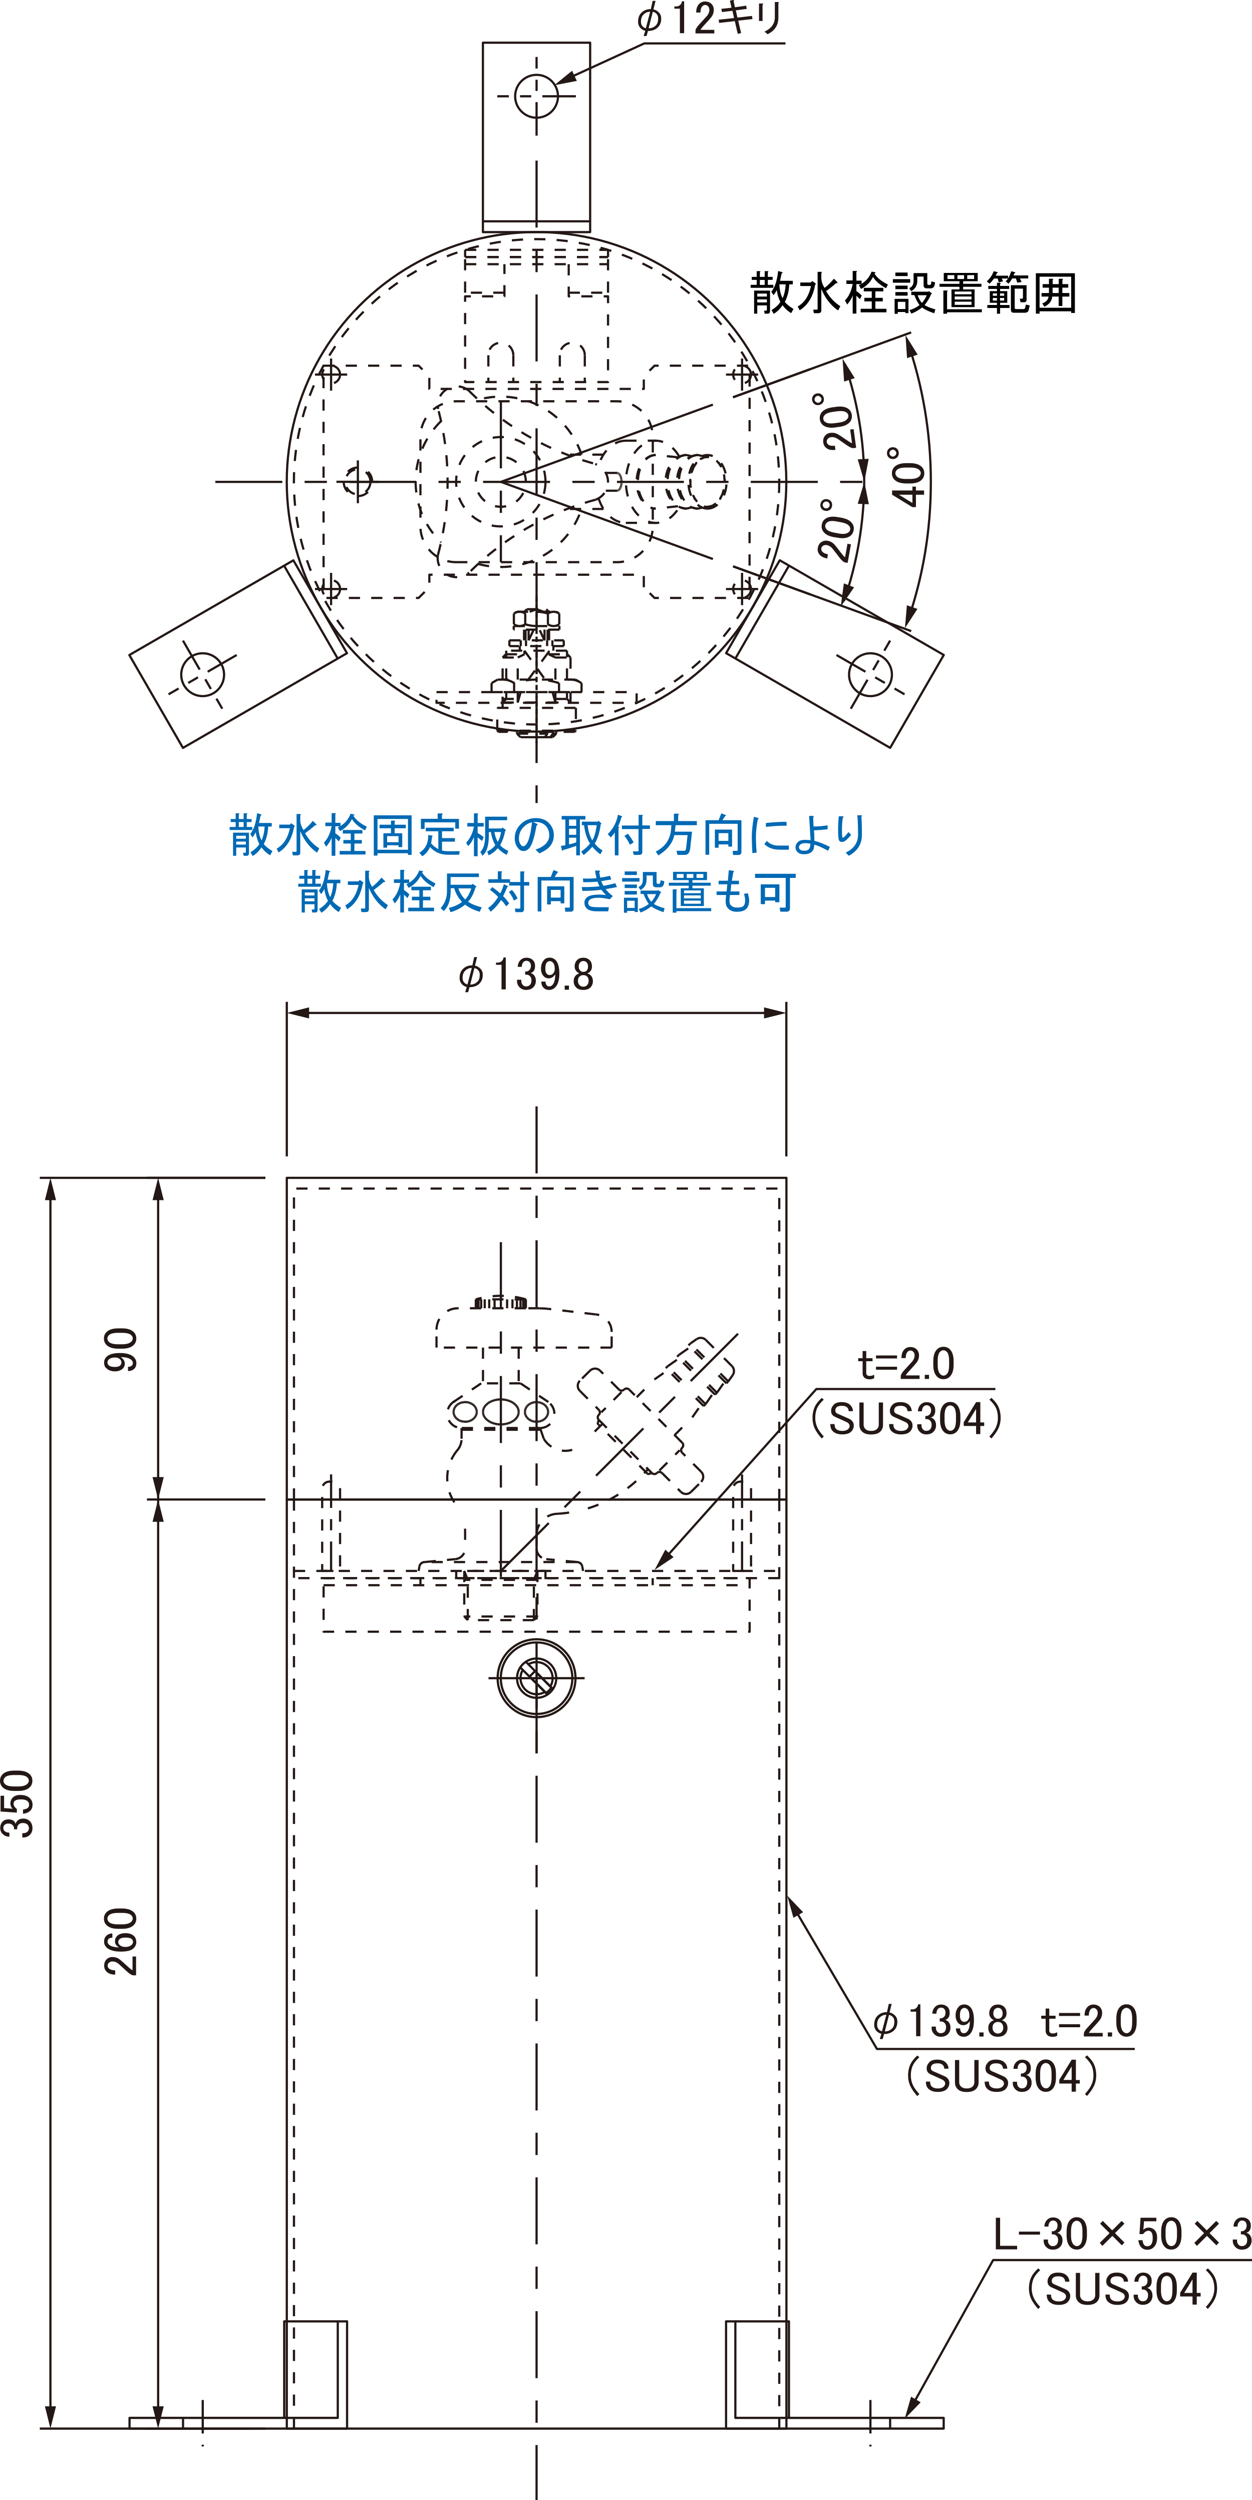 <?xml version="1.0" encoding="UTF-8"?>
<svg xmlns="http://www.w3.org/2000/svg" viewBox="0 0 158.9 317.3">
  <defs>
    <style>
      .cls-1 {
        stroke-dasharray: 8.5 2.83 2.83 2.83;
      }

      .cls-1, .cls-2, .cls-3, .cls-4, .cls-5 {
        fill: none;
        stroke: #231815;
        stroke-linejoin: round;
        stroke-width: .28px;
      }

      .cls-2 {
        stroke-dasharray: 4.25 1.42 1.42 1.42;
      }

      .cls-6 {
        fill: #0069b4;
      }

      .cls-7 {
        fill: #231815;
      }

      .cls-3 {
        stroke-dasharray: 1.42 1.42;
      }

      .cls-4 {
        stroke-dasharray: .68 .34;
      }
    </style>
  </defs>
  <g id="_レイヤー_" data-name="&amp;lt;レイヤー&amp;gt;">
    <g>
      <path d="M98.15,36.53h-2.88v-.38h.77v-.63h-.63v-.38h.63v-.73h.38c.12.02.13.06.02.14v.59h.61v-.73h.38c.12.02.13.06.02.14v.59h.61v.38h-.61v.63h.7v.38ZM97.33,39.35v-.59h-1.22v1.05h-.4v-2.93h2.02v2.58c0,.23-.09.35-.26.35h-.42l-.07-.38h.26c.06,0,.09-.03.09-.09ZM96.11,37.26v.38h1.22v-.38h-1.22ZM96.11,38.38h1.22v-.38h-1.22v.38ZM96.44,35.53v.63h.61v-.63h-.61ZM100.4,39.74c-.45-.28-.81-.62-1.08-1.01-.31.48-.69.85-1.12,1.1l-.28-.47c.45-.27.83-.61,1.12-1.03-.25-.52-.4-1.02-.45-1.52-.11.23-.25.45-.42.66l-.28-.45c.45-.52.74-1.39.87-2.62l.45.12c.17.08.17.13,0,.16-.05.23-.12.55-.21.96h1.62v.45h-.45c-.03.83-.22,1.57-.56,2.23.23.3.6.59,1.1.89l-.3.54ZM99.72,36.09h-.8c.02.67.15,1.26.4,1.76.22-.45.35-1.04.4-1.76Z"/>
      <path d="M101.5,39.39l-.26-.49c.86-.48,1.42-1.35,1.69-2.6h-1.36v-.45h1.36l.14-.19.4.28c.11.06.1.13-.02.21-.25,1.48-.9,2.56-1.95,3.23ZM104.24,36.67v2.7c0,.25-.12.38-.38.38h-.56l-.09-.45h.47c.06,0,.09-.03.09-.09v-4.71h.45c.12.02.13.06.02.14v.68c0,.34.13.75.4,1.22.36-.25.76-.64,1.2-1.17l.42.42c.08.12.03.17-.14.14-.38.34-.8.68-1.27,1.01.45.8,1.05,1.44,1.8,1.92l-.28.54c-.92-.62-1.63-1.53-2.13-2.72Z"/>
      <path d="M108.67,35.62h.68v.4c.61-.38,1.03-.89,1.27-1.55l.4.07c.14.05.14.09,0,.14l-.02.07c.33.52.89.97,1.69,1.36l-.23.47c-.77-.41-1.32-.88-1.66-1.43-.34.67-.85,1.18-1.52,1.52l-.28-.47.3-.14h-.61v.89c.27.17.49.36.68.56l-.23.47-.45-.45v2.27h-.47v-2.32c-.12.39-.36.78-.7,1.17l-.28-.52c.48-.48.81-1.18.98-2.09h-.8v-.45h.8v-1.2h.45c.12.02.13.06.02.14v1.05ZM109.63,36.98v-.45h2.48v.45h-1.01v.82h.94v.45h-.94v.94h1.41v.45h-3.28v-.45h1.41v-.94h-.94v-.45h.94v-.82h-1.01Z"/>
      <path d="M115.52,35.43v.45h-2.2v-.45h2.2ZM115.3,39.74h-.4v-.14h-.96v.23h-.4v-1.9h1.76v1.8ZM115.19,34.59v.45h-1.55v-.45h1.55ZM115.19,36.25v.45h-1.55v-.45h1.55ZM115.19,37.07v.45h-1.55v-.45h1.55ZM114.91,38.31h-.96v.91h.96v-.91ZM115.96,34.66h1.73v1.31c0,.12.05.19.16.19h.16c.12,0,.19-.15.19-.45l.47.12c-.02.52-.2.77-.54.77h-.49c-.28,0-.42-.13-.42-.4v-1.1h-.8v.56c0,.58-.26,1.01-.77,1.29l-.26-.38c.38-.14.56-.46.56-.96v-.96ZM115.66,37.47v-.45h2.16l.07-.07.35.26c.08.08.06.11-.05.09-.23.56-.52,1.03-.84,1.41.22.17.67.36,1.36.56l-.14.49c-.69-.23-1.2-.48-1.55-.73-.44.34-.89.6-1.36.77l-.23-.45c.47-.12.89-.34,1.27-.63-.23-.3-.45-.72-.66-1.27h-.38ZM117.62,37.47h-1.15c.12.38.3.7.54.98.27-.31.47-.64.61-.98Z"/>
      <path d="M119.78,35.69v-1.05h4.31v1.05h-1.85v.33h2.32v.38h-2.32v.33h1.45v2.25h-2.93v-2.25h1.01v-.33h-2.53v-.38h2.53v-.33h-1.99ZM120.2,39.25h4.41v.38h-4.41v.19h-.47v-2.95h.45c.12.02.13.06.02.14v2.25ZM121.12,35.41v-.49h-.87v.49h.87ZM123.3,37.35v-.35h-2.13v.35h2.13ZM123.3,38.01v-.38h-2.13v.38h2.13ZM123.3,38.69v-.4h-2.13v.4h2.13ZM122.36,35.41v-.49h-.84v.49h.84ZM122.76,35.41h.87v-.49h-.87v.49Z"/>
      <path d="M128.62,34.96h1.88v.38h-1.05l.21.45-.54.09-.19-.54h-.47c-.14.27-.3.48-.47.66l-.35-.3c.09-.09.2-.21.3-.35h-.8l.16.35-.54.14-.14-.49h-.47c-.17.25-.36.47-.56.66l-.35-.3c.42-.38.71-.8.87-1.29l.49.12c.06.06.04.1-.07.12l-.16.33h1.57v.35c.17-.27.3-.57.4-.91l.49.12c.06.06.04.1-.07.12l-.14.33ZM126.93,36.67v.28h.91v1.48h-.91v.28h1.2v.38h-1.2v.73h-.4v-.73h-1.22v-.38h1.22v-.28h-.91v-1.48h.91v-.28h-1.1v-.38h1.1v-.4h.38c.12.02.13.06.02.14v.26h1.15v.38h-1.15ZM126.53,37.54v-.3h-.52v.3h.52ZM126.53,38.15v-.33h-.52v.33h.52ZM127.44,37.54v-.3h-.52v.3h.52ZM127.44,38.15v-.33h-.52v.33h.52ZM129.74,37.89c.06,0,.09-.03.09-.09v-1.17h-1.05v2.41c0,.12.05.19.14.19h.96c.12,0,.2-.05.23-.16l.09-.42.49.12-.14.59c-.05.22-.21.33-.49.33h-1.41c-.23,0-.35-.13-.35-.4v-3.09h1.99v1.83c0,.22-.1.33-.3.33h-.47l-.09-.45h.3Z"/>
      <path d="M135.95,39.51h-4.01v.3h-.47v-5.13h4.95v5.04h-.47v-.21ZM131.94,39.06h4.01v-3.94h-4.01v3.94ZM134.83,36.06h.75v.45h-.75v.68h.89v.45h-.89v1.2h-.47v-1.2h-.82c-.03.55-.36.98-.98,1.29l-.28-.42c.48-.17.75-.46.8-.87h-.89v-.45h.94v-.68h-.8v-.45h.8v-.68h.45c.12.02.13.06.02.14v.54h.77v-.68h.45c.12.02.13.06.02.14v.54ZM134.36,36.51h-.77v.68h.77v-.68Z"/>
    </g>
    <g>
      <path class="cls-7" d="M58.66,124.94c-.22-.22-.33-.49-.33-.82,0-.48.14-.86.41-1.13.33-.33.73-.48,1.21-.47l.23-1.05h.37l-.27,1.09c.25.04.48.17.7.39.2.2.29.46.29.78,0,.46-.14.82-.41,1.09-.31.31-.74.47-1.27.47l-.18.64h-.37l.2-.66c-.23-.06-.43-.18-.59-.33ZM59.02,123.22c-.21.21-.31.51-.31.9,0,.25.07.44.21.59.13.13.27.21.41.23l.55-2.09c-.31-.01-.6.11-.86.37ZM60.6,124.59c.2-.2.29-.49.29-.88,0-.25-.07-.44-.21-.59-.14-.14-.3-.23-.47-.25l-.53,2.09c.36,0,.67-.12.92-.37Z"/>
      <path class="cls-7" d="M63.91,121.52h.28v4.05h-.54v-3.12h-.7v-.28h.21c.22,0,.39-.06.52-.19.14-.14.22-.3.23-.47Z"/>
      <path class="cls-7" d="M65.71,122.74c0-.36.12-.66.35-.89.2-.2.45-.3.75-.3.34,0,.62.1.82.3.19.19.28.44.28.75s-.08.55-.23.7c-.11.11-.23.17-.35.19.16.05.29.12.4.23.19.19.28.44.28.75,0,.34-.11.62-.33.84s-.52.33-.91.33c-.33,0-.6-.11-.82-.33s-.33-.48-.33-.77v-.19h.54v.16c0,.2.07.38.21.52.11.11.24.16.4.16.2,0,.37-.06.49-.19s.19-.32.19-.59c0-.22-.06-.39-.19-.52s-.27-.19-.42-.19h-.19v-.4h.14c.14,0,.27-.06.4-.19s.19-.3.19-.54c0-.2-.06-.37-.19-.49-.09-.09-.22-.14-.38-.14-.14,0-.27.05-.38.16-.12.12-.2.33-.21.61h-.52Z"/>
      <path class="cls-7" d="M69.07,121.8c.17-.17.41-.26.7-.26.28,0,.52.1.73.3.33.33.49.9.49,1.71s-.17,1.41-.52,1.76c-.22.22-.48.33-.77.33s-.53-.09-.7-.26c-.2-.2-.3-.47-.3-.8h.54c-.02.2.05.38.19.52.06.06.16.09.28.09.14,0,.27-.05.38-.16.25-.25.38-.71.38-1.38-.06.09-.13.18-.21.26-.17.17-.38.26-.63.26-.23,0-.43-.08-.59-.23-.25-.25-.38-.59-.38-1.01,0-.47.14-.84.42-1.12ZM69.44,122.11c-.16.16-.23.43-.23.82,0,.31.06.53.19.66.11.11.22.16.33.16.19,0,.33-.05.42-.14.17-.17.26-.38.26-.63,0-.39-.09-.67-.26-.84-.11-.11-.23-.16-.38-.16-.12,0-.23.05-.33.14Z"/>
      <path class="cls-7" d="M71.67,125.09h.54v.52h-.54v-.52Z"/>
      <path class="cls-7" d="M73.26,121.83c.19-.19.45-.28.77-.28s.59.1.8.3.3.48.3.82c0,.27-.09.49-.28.68-.08.08-.17.13-.28.16v.05c.14.03.27.11.4.23.19.19.28.44.28.75s-.11.58-.33.8c-.2.2-.5.3-.89.3s-.69-.1-.89-.3c-.22-.22-.33-.48-.33-.8s.09-.56.28-.75c.12-.12.26-.2.4-.23v-.05c-.09-.03-.2-.1-.3-.21-.17-.17-.26-.38-.26-.63,0-.34.11-.62.33-.84ZM73.54,123.94c-.12.12-.19.3-.19.54s.07.42.21.56c.12.12.28.19.47.19s.34-.06.47-.19c.14-.14.21-.33.21-.56s-.07-.42-.21-.56c-.11-.11-.27-.16-.47-.16s-.37.06-.49.19ZM73.64,122.13c-.12.12-.19.3-.19.54,0,.22.06.39.19.52.11.11.23.16.38.16.19,0,.33-.05.42-.14.12-.12.19-.3.19-.54s-.06-.41-.19-.54c-.11-.11-.24-.16-.4-.16s-.29.05-.4.16Z"/>
    </g>
    <g>
      <path class="cls-7" d="M111.28,257.8c-.22-.22-.33-.5-.33-.82,0-.48.14-.86.41-1.13.33-.33.73-.48,1.21-.47l.23-1.05h.37l-.27,1.09c.25.04.48.17.7.39.2.2.29.46.29.78,0,.46-.14.82-.41,1.09-.31.31-.74.47-1.27.47l-.18.64h-.37l.2-.66c-.23-.07-.43-.18-.59-.33ZM111.63,256.08c-.21.21-.31.51-.31.9,0,.25.07.44.21.59.13.13.27.21.41.23l.55-2.09c-.31-.01-.6.11-.86.37ZM113.22,257.45c.2-.2.29-.49.29-.88,0-.25-.07-.44-.21-.59-.14-.14-.3-.23-.47-.25l-.53,2.09c.36,0,.67-.12.92-.37Z"/>
      <path class="cls-7" d="M116.53,254.38h.28v4.05h-.54v-3.12h-.7v-.28h.21c.22,0,.39-.06.52-.19.14-.14.22-.3.23-.47Z"/>
      <path class="cls-7" d="M118.33,255.6c0-.36.12-.66.35-.89.2-.2.45-.3.75-.3.34,0,.62.1.82.3.19.19.28.44.28.75s-.08.55-.23.7c-.11.11-.23.17-.35.19.16.05.29.12.4.23.19.19.28.44.28.75,0,.34-.11.62-.33.84s-.52.33-.91.33c-.33,0-.6-.11-.82-.33s-.33-.48-.33-.77v-.19h.54v.16c0,.2.07.38.21.52.11.11.24.16.4.16.2,0,.37-.06.49-.19s.19-.32.19-.59c0-.22-.06-.39-.19-.52s-.27-.19-.42-.19h-.19v-.4h.14c.14,0,.27-.06.4-.19s.19-.3.19-.54c0-.2-.06-.37-.19-.49-.09-.09-.22-.14-.38-.14-.14,0-.27.05-.38.16-.12.12-.2.33-.21.61h-.52Z"/>
      <path class="cls-7" d="M121.69,254.66c.17-.17.41-.26.7-.26.28,0,.52.1.73.3.33.33.49.9.49,1.71s-.17,1.41-.52,1.76c-.22.22-.48.33-.77.33s-.53-.09-.7-.26c-.2-.2-.3-.47-.3-.8h.54c-.02.2.05.38.19.52.06.06.16.09.28.09.14,0,.27-.05.38-.16.25-.25.38-.71.38-1.38-.06.09-.13.18-.21.26-.17.17-.38.26-.63.26-.23,0-.43-.08-.59-.23-.25-.25-.38-.59-.38-1.01,0-.47.14-.84.42-1.12ZM122.06,254.97c-.16.16-.23.43-.23.82,0,.31.06.53.19.66.11.11.22.16.33.16.19,0,.33-.05.42-.14.17-.17.26-.38.26-.63,0-.39-.09-.67-.26-.84-.11-.11-.23-.16-.38-.16-.12,0-.23.05-.33.14Z"/>
      <path class="cls-7" d="M124.29,257.95h.54v.52h-.54v-.52Z"/>
      <path class="cls-7" d="M125.88,254.69c.19-.19.45-.28.77-.28s.59.1.8.3.3.48.3.82c0,.27-.09.49-.28.68-.08.08-.17.13-.28.16v.05c.14.03.27.11.4.23.19.19.28.44.28.75s-.11.58-.33.8c-.2.2-.5.3-.89.3s-.69-.1-.89-.3c-.22-.22-.33-.48-.33-.8s.09-.56.28-.75c.12-.12.26-.2.4-.23v-.05c-.09-.03-.2-.1-.3-.21-.17-.17-.26-.38-.26-.63,0-.34.11-.62.33-.84ZM126.16,256.8c-.12.12-.19.3-.19.54s.07.42.21.56c.12.12.28.19.47.19s.34-.06.47-.19c.14-.14.21-.33.21-.56s-.07-.42-.21-.56c-.11-.11-.27-.16-.47-.16s-.37.06-.49.19ZM126.26,254.99c-.12.12-.19.3-.19.54,0,.22.06.39.19.52.11.11.23.16.38.16.19,0,.33-.05.42-.14.12-.12.19-.3.19-.54s-.06-.41-.19-.54c-.11-.11-.24-.16-.4-.16s-.29.05-.4.16Z"/>
      <path class="cls-7" d="M132.7,254.92h.47v.91h.8v.38h-.8v1.52c0,.09.04.18.12.26.06.06.16.09.3.09.22,0,.41-.05.59-.16v.45c-.17.09-.36.14-.56.14-.31,0-.54-.07-.68-.21-.16-.16-.23-.33-.23-.52v-1.57h-.56v-.38h.56v-.91Z"/>
      <path class="cls-7" d="M134.41,255.48h2.67v.38h-2.67v-.38ZM134.41,256.91h2.67v.38h-2.67v-.38Z"/>
      <path class="cls-7" d="M137.65,255.81c0-.48.12-.85.38-1.1.2-.2.45-.3.73-.3.34,0,.62.1.82.3s.3.45.3.75c0,.38-.12.7-.35.98-.22.27-.45.52-.68.77l-.38.42c-.11.12-.2.25-.28.38h1.76v.45h-2.39v-.4c.03-.16.16-.38.4-.66.39-.42.71-.77.96-1.05.27-.28.4-.58.4-.89,0-.19-.06-.34-.19-.47-.09-.09-.21-.14-.35-.14-.12,0-.23.05-.33.14-.17.17-.26.45-.26.82h-.54Z"/>
      <path class="cls-7" d="M140.6,257.95h.54v.52h-.54v-.52Z"/>
      <path class="cls-7" d="M141.68,256.21c0-.69.16-1.19.47-1.5.22-.22.49-.33.82-.33s.6.11.82.33c.31.31.47.81.47,1.5v.47c0,.67-.16,1.16-.47,1.48-.22.22-.49.33-.82.33s-.6-.11-.82-.33c-.31-.31-.47-.8-.47-1.48v-.47ZM142.54,255.02c-.2.2-.3.59-.3,1.15v.54c0,.55.11.93.33,1.15.12.12.26.19.4.19.16,0,.3-.06.42-.19.2-.2.3-.59.3-1.15v-.54c0-.56-.1-.95-.3-1.15-.12-.12-.27-.19-.42-.19s-.3.06-.42.19Z"/>
      <path class="cls-7" d="M116.42,260.87l.26.23c-.39.36-.66.7-.82,1.03-.17.36-.26.79-.26,1.29,0,.42.09.82.26,1.2.16.34.43.73.82,1.15l-.26.26c-.39-.44-.68-.85-.87-1.24-.2-.42-.3-.88-.3-1.36,0-.55.1-1.03.3-1.45.17-.36.46-.73.87-1.1Z"/>
      <path class="cls-7" d="M117.94,261.73c.22-.22.55-.33,1.01-.33.48,0,.85.12,1.1.38.22.22.33.48.33.77h-.54c0-.19-.06-.34-.19-.47-.14-.14-.36-.21-.66-.21-.33,0-.55.06-.68.19-.11.11-.16.23-.16.38s.03.24.09.3c.08.08.22.16.42.23.36.16.77.34,1.22.54.12.05.24.12.35.23.17.17.26.38.26.61,0,.31-.11.58-.33.8-.23.23-.62.35-1.15.35s-.91-.14-1.2-.42c-.2-.2-.3-.5-.3-.89h.54c0,.28.06.48.19.61.17.17.44.26.8.26.33,0,.57-.08.73-.23.12-.12.19-.25.19-.38,0-.14-.05-.26-.14-.35-.08-.08-.2-.16-.38-.23-.16-.08-.36-.17-.61-.28-.28-.12-.51-.23-.68-.3-.12-.05-.23-.12-.33-.21-.14-.14-.21-.33-.21-.56,0-.3.11-.55.33-.77Z"/>
      <path class="cls-7" d="M121.2,261.45h.54v2.81c0,.22.07.4.21.54.17.17.42.26.75.26s.58-.09.75-.26c.14-.14.21-.32.21-.54v-2.81h.54v2.84c0,.34-.11.62-.33.84-.25.25-.64.38-1.17.38s-.92-.12-1.17-.38c-.22-.22-.33-.5-.33-.84v-2.84Z"/>
      <path class="cls-7" d="M125.4,261.73c.22-.22.55-.33,1.01-.33.48,0,.85.12,1.1.38.22.22.33.48.33.77h-.54c0-.19-.06-.34-.19-.47-.14-.14-.36-.21-.66-.21-.33,0-.55.06-.68.19-.11.11-.16.23-.16.38s.03.24.09.3c.08.08.22.16.42.23.36.16.77.34,1.22.54.12.05.24.12.35.23.17.17.26.38.26.61,0,.31-.11.58-.33.8-.23.23-.62.35-1.15.35s-.91-.14-1.2-.42c-.2-.2-.3-.5-.3-.89h.54c0,.28.06.48.19.61.17.17.44.26.8.26.33,0,.57-.08.73-.23.12-.12.19-.25.19-.38,0-.14-.05-.26-.14-.35-.08-.08-.2-.16-.38-.23-.16-.08-.36-.17-.61-.28-.28-.12-.51-.23-.68-.3-.12-.05-.23-.12-.33-.21-.14-.14-.21-.33-.21-.56,0-.3.11-.55.33-.77Z"/>
      <path class="cls-7" d="M128.63,262.6c0-.36.12-.66.35-.89.2-.2.45-.3.75-.3.34,0,.62.1.82.3.19.19.28.44.28.75s-.08.55-.23.7c-.11.11-.23.17-.35.19.16.05.29.12.4.23.19.19.28.44.28.75,0,.34-.11.62-.33.84s-.52.33-.91.33c-.33,0-.6-.11-.82-.33s-.33-.48-.33-.77v-.19h.54v.16c0,.2.07.38.21.52.11.11.24.16.4.16.2,0,.37-.06.49-.19s.19-.32.19-.59c0-.22-.06-.39-.19-.52s-.27-.19-.42-.19h-.19v-.4h.14c.14,0,.27-.06.4-.19s.19-.3.19-.54c0-.2-.06-.37-.19-.49-.09-.09-.22-.14-.38-.14-.14,0-.27.05-.38.16-.12.12-.2.33-.21.61h-.52Z"/>
      <path class="cls-7" d="M131.44,263.21c0-.69.16-1.19.47-1.5.22-.22.49-.33.82-.33s.6.11.82.33c.31.31.47.81.47,1.5v.47c0,.67-.16,1.16-.47,1.48-.22.22-.49.33-.82.33s-.6-.11-.82-.33c-.31-.31-.47-.8-.47-1.48v-.47ZM132.31,262.02c-.2.2-.3.59-.3,1.15v.54c0,.55.11.93.33,1.15.12.12.26.19.4.19.16,0,.3-.06.42-.19.2-.2.3-.59.3-1.15v-.54c0-.56-.1-.95-.3-1.15-.12-.12-.27-.19-.42-.19s-.3.06-.42.19Z"/>
      <path class="cls-7" d="M136.01,261.41h.54v2.58h.49v.45h-.49v1.03h-.54v-1.03h-1.57v-.47l1.57-2.55ZM136.01,262.27l-1.05,1.71h1.05v-1.71Z"/>
      <path class="cls-7" d="M137.96,266.02l-.26-.26c.39-.42.66-.8.82-1.15.17-.38.26-.77.26-1.2,0-.5-.09-.93-.26-1.29-.16-.33-.43-.67-.82-1.03l.26-.23c.41.38.7.74.87,1.1.2.42.3.91.3,1.45,0,.48-.1.94-.3,1.36-.19.39-.48.8-.87,1.24Z"/>
    </g>
    <g>
      <path class="cls-7" d="M126.39,281.47h.54v3.56h2.16v.45h-2.7v-4.01Z"/>
      <path class="cls-7" d="M129.32,283.23h2.67v.38h-2.67v-.38Z"/>
      <path class="cls-7" d="M132.55,282.62c0-.36.12-.66.35-.89.2-.2.45-.3.75-.3.34,0,.62.1.82.3.19.19.28.44.28.75s-.08.55-.23.7c-.11.11-.23.17-.35.19.16.05.29.12.4.23.19.19.28.44.28.75,0,.34-.11.62-.33.84s-.52.33-.91.33c-.33,0-.6-.11-.82-.33s-.33-.48-.33-.77v-.19h.54v.16c0,.2.07.38.21.52.11.11.24.16.4.16.2,0,.37-.06.49-.19s.19-.32.19-.59c0-.22-.06-.39-.19-.52s-.27-.19-.42-.19h-.19v-.4h.14c.14,0,.27-.06.4-.19s.19-.3.19-.54c0-.2-.06-.37-.19-.49-.09-.09-.22-.14-.38-.14-.14,0-.27.05-.38.16-.12.12-.2.33-.21.61h-.52Z"/>
      <path class="cls-7" d="M135.37,283.23c0-.69.16-1.19.47-1.5.22-.22.49-.33.82-.33s.6.11.82.33c.31.31.47.81.47,1.5v.47c0,.67-.16,1.16-.47,1.48-.22.22-.49.33-.82.33s-.6-.11-.82-.33c-.31-.31-.47-.8-.47-1.48v-.47ZM136.23,282.04c-.2.2-.3.59-.3,1.15v.54c0,.55.11.93.33,1.15.12.12.26.19.4.19.16,0,.3-.06.42-.19.2-.2.3-.59.3-1.15v-.54c0-.56-.1-.95-.3-1.15-.12-.12-.27-.19-.42-.19s-.3.06-.42.19Z"/>
      <path class="cls-7" d="M139.63,282.22l.33-.35,1.2,1.2,1.2-1.2.35.35-1.2,1.2,1.2,1.2-.33.35-1.2-1.2-1.27,1.27-.33-.38,1.24-1.24-1.2-1.2Z"/>
      <path class="cls-7" d="M144.74,281.47h2.02v.45h-1.57v.07c-.02.3-.04.59-.07.87-.02.05-.02.09-.02.14.2-.19.42-.28.66-.28.31,0,.57.1.77.3.22.22.33.54.33.96,0,.53-.14.94-.42,1.22-.22.22-.49.33-.82.33s-.57-.1-.77-.3-.33-.51-.38-.91h.54c.03.3.11.51.23.63.09.09.21.14.35.14.19,0,.34-.05.45-.16.17-.17.26-.46.26-.87s-.07-.66-.21-.8c-.09-.09-.2-.14-.33-.14-.19,0-.35.07-.49.21-.09.09-.16.16-.19.21h-.47c.02-.06.02-.12.02-.16l.12-1.8v-.09Z"/>
      <path class="cls-7" d="M147.37,283.23c0-.69.16-1.19.47-1.5.22-.22.49-.33.82-.33s.6.11.82.33c.31.31.47.81.47,1.5v.47c0,.67-.16,1.16-.47,1.48-.22.22-.49.33-.82.33s-.6-.11-.82-.33c-.31-.31-.47-.8-.47-1.48v-.47ZM148.23,282.04c-.2.2-.3.59-.3,1.15v.54c0,.55.11.93.33,1.15.12.12.26.19.4.19.16,0,.3-.06.42-.19.2-.2.3-.59.3-1.15v-.54c0-.56-.1-.95-.3-1.15-.12-.12-.27-.19-.42-.19s-.3.06-.42.19Z"/>
      <path class="cls-7" d="M151.63,282.22l.33-.35,1.2,1.2,1.2-1.2.35.35-1.2,1.2,1.2,1.2-.33.35-1.2-1.2-1.27,1.27-.33-.38,1.24-1.24-1.2-1.2Z"/>
      <path class="cls-7" d="M156.55,282.62c0-.36.12-.66.35-.89.2-.2.45-.3.75-.3.34,0,.62.1.82.3.19.19.28.44.28.75s-.08.55-.23.7c-.11.11-.23.17-.35.19.16.05.29.12.4.23.19.19.28.44.28.75,0,.34-.11.62-.33.84s-.52.33-.91.33c-.33,0-.6-.11-.82-.33s-.33-.48-.33-.77v-.19h.54v.16c0,.2.07.38.21.52.11.11.24.16.4.16.2,0,.37-.06.49-.19s.19-.32.19-.59c0-.22-.06-.39-.19-.52s-.27-.19-.42-.19h-.19v-.4h.14c.14,0,.27-.06.4-.19s.19-.3.19-.54c0-.2-.06-.37-.19-.49-.09-.09-.22-.14-.38-.14-.14,0-.27.05-.38.16-.12.12-.2.33-.21.61h-.52Z"/>
      <path class="cls-7" d="M131.76,287.89l.26.23c-.39.36-.66.7-.82,1.03-.17.36-.26.79-.26,1.29,0,.42.09.82.26,1.2.16.34.43.73.82,1.15l-.26.26c-.39-.44-.68-.85-.87-1.24-.2-.42-.3-.88-.3-1.36,0-.55.1-1.03.3-1.45.17-.36.46-.73.87-1.1Z"/>
      <path class="cls-7" d="M133.28,288.76c.22-.22.55-.33,1.01-.33.48,0,.85.12,1.1.38.22.22.33.48.33.77h-.54c0-.19-.06-.34-.19-.47-.14-.14-.36-.21-.66-.21-.33,0-.55.06-.68.19-.11.11-.16.23-.16.38s.03.24.09.3c.08.08.22.16.42.23.36.16.77.34,1.22.54.12.05.24.12.35.23.17.17.26.38.26.61,0,.31-.11.58-.33.8-.23.23-.62.35-1.15.35s-.91-.14-1.2-.42c-.2-.2-.3-.5-.3-.89h.54c0,.28.06.48.19.61.17.17.44.26.8.26.33,0,.57-.08.73-.23.12-.12.19-.25.19-.38,0-.14-.05-.26-.14-.35-.08-.08-.2-.16-.38-.23-.16-.08-.36-.17-.61-.28-.28-.12-.51-.23-.68-.3-.12-.05-.23-.12-.33-.21-.14-.14-.21-.33-.21-.56,0-.3.11-.55.33-.77Z"/>
      <path class="cls-7" d="M136.54,288.47h.54v2.81c0,.22.07.4.21.54.17.17.42.26.75.26s.58-.09.75-.26c.14-.14.21-.32.21-.54v-2.81h.54v2.84c0,.34-.11.62-.33.84-.25.25-.64.38-1.17.38s-.92-.12-1.17-.38c-.22-.22-.33-.5-.33-.84v-2.84Z"/>
      <path class="cls-7" d="M140.73,288.76c.22-.22.55-.33,1.01-.33.48,0,.85.12,1.1.38.22.22.33.48.33.77h-.54c0-.19-.06-.34-.19-.47-.14-.14-.36-.21-.66-.21-.33,0-.55.06-.68.19-.11.11-.16.23-.16.38s.03.24.09.3c.08.08.22.16.42.23.36.16.77.34,1.22.54.12.05.24.12.35.23.17.17.26.38.26.61,0,.31-.11.58-.33.8-.23.23-.62.35-1.15.35s-.91-.14-1.2-.42c-.2-.2-.3-.5-.3-.89h.54c0,.28.06.48.19.61.17.17.44.26.8.26.33,0,.57-.08.73-.23.12-.12.19-.25.19-.38,0-.14-.05-.26-.14-.35-.08-.08-.2-.16-.38-.23-.16-.08-.36-.17-.61-.28-.28-.12-.51-.23-.68-.3-.12-.05-.23-.12-.33-.21-.14-.14-.21-.33-.21-.56,0-.3.11-.55.33-.77Z"/>
      <path class="cls-7" d="M143.97,289.62c0-.36.12-.66.35-.89.2-.2.45-.3.75-.3.34,0,.62.1.82.3.19.19.28.44.28.75s-.08.55-.23.7c-.11.11-.23.17-.35.19.16.05.29.12.4.23.19.19.28.44.28.75,0,.34-.11.62-.33.84s-.52.33-.91.33c-.33,0-.6-.11-.82-.33s-.33-.48-.33-.77v-.19h.54v.16c0,.2.07.38.21.52.11.11.24.16.4.16.2,0,.37-.06.49-.19s.19-.32.19-.59c0-.22-.06-.39-.19-.52s-.27-.19-.42-.19h-.19v-.4h.14c.14,0,.27-.06.4-.19s.19-.3.19-.54c0-.2-.06-.37-.19-.49-.09-.09-.22-.14-.38-.14-.14,0-.27.05-.38.16-.12.12-.2.33-.21.61h-.52Z"/>
      <path class="cls-7" d="M146.78,290.23c0-.69.16-1.19.47-1.5.22-.22.49-.33.82-.33s.6.11.82.33c.31.31.47.81.47,1.5v.47c0,.67-.16,1.16-.47,1.48-.22.22-.49.33-.82.33s-.6-.11-.82-.33c-.31-.31-.47-.8-.47-1.48v-.47ZM147.65,289.04c-.2.2-.3.59-.3,1.15v.54c0,.55.11.93.33,1.15.12.12.26.19.4.19.16,0,.3-.06.42-.19.2-.2.3-.59.3-1.15v-.54c0-.56-.1-.95-.3-1.15-.12-.12-.27-.19-.42-.19s-.3.06-.42.19Z"/>
      <path class="cls-7" d="M151.35,288.43h.54v2.58h.49v.45h-.49v1.03h-.54v-1.03h-1.57v-.47l1.57-2.55ZM151.35,289.3l-1.05,1.71h1.05v-1.71Z"/>
      <path class="cls-7" d="M153.3,293.05l-.26-.26c.39-.42.66-.8.82-1.15.17-.38.26-.77.26-1.2,0-.5-.09-.93-.26-1.29-.16-.33-.43-.67-.82-1.03l.26-.23c.41.38.7.74.87,1.1.2.42.3.91.3,1.45,0,.48-.1.94-.3,1.36-.19.39-.48.8-.87,1.24Z"/>
    </g>
    <g>
      <path class="cls-7" d="M109.47,171.47h.47v.91h.8v.38h-.8v1.52c0,.09.04.18.12.26.06.06.16.09.3.09.22,0,.41-.05.59-.16v.45c-.17.09-.36.14-.56.14-.31,0-.54-.07-.68-.21-.16-.16-.23-.33-.23-.52v-1.57h-.56v-.38h.56v-.91Z"/>
      <path class="cls-7" d="M111.18,172.03h2.67v.38h-2.67v-.38ZM111.18,173.46h2.67v.38h-2.67v-.38Z"/>
      <path class="cls-7" d="M114.41,172.36c0-.48.12-.85.38-1.1.2-.2.45-.3.73-.3.34,0,.62.1.82.3s.3.45.3.75c0,.38-.12.7-.35.98-.22.27-.45.52-.68.77l-.38.42c-.11.12-.2.25-.28.38h1.76v.45h-2.39v-.4c.03-.16.16-.38.4-.66.39-.42.71-.77.96-1.05.27-.28.4-.58.4-.89,0-.19-.06-.34-.19-.47-.09-.09-.21-.14-.35-.14-.12,0-.23.05-.33.14-.17.17-.26.45-.26.82h-.54Z"/>
      <path class="cls-7" d="M117.37,174.49h.54v.52h-.54v-.52Z"/>
      <path class="cls-7" d="M118.45,172.76c0-.69.16-1.19.47-1.5.22-.22.49-.33.82-.33s.6.11.82.33c.31.31.47.81.47,1.5v.47c0,.67-.16,1.16-.47,1.48-.22.22-.49.33-.82.33s-.6-.11-.82-.33c-.31-.31-.47-.8-.47-1.48v-.47ZM119.31,171.56c-.2.2-.3.59-.3,1.15v.54c0,.55.11.93.33,1.15.12.12.26.19.4.19.16,0,.3-.06.42-.19.2-.2.3-.59.3-1.15v-.54c0-.56-.1-.95-.3-1.15-.12-.12-.27-.19-.42-.19s-.3.06-.42.19Z"/>
      <path class="cls-7" d="M104.29,177.41l.26.23c-.39.36-.66.7-.82,1.03-.17.36-.26.79-.26,1.29,0,.42.09.82.26,1.2.16.34.43.73.82,1.15l-.26.26c-.39-.44-.68-.85-.87-1.24-.2-.42-.3-.88-.3-1.36,0-.55.1-1.03.3-1.45.17-.36.46-.73.87-1.1Z"/>
      <path class="cls-7" d="M105.81,178.28c.22-.22.55-.33,1.01-.33.48,0,.85.12,1.1.38.22.22.33.48.33.77h-.54c0-.19-.06-.34-.19-.47-.14-.14-.36-.21-.66-.21-.33,0-.55.06-.68.19-.11.11-.16.23-.16.38s.03.24.09.3c.08.08.22.16.42.23.36.16.77.34,1.22.54.12.05.24.12.35.23.17.17.26.38.26.61,0,.31-.11.58-.33.8-.23.23-.62.35-1.15.35s-.91-.14-1.2-.42c-.2-.2-.3-.5-.3-.89h.54c0,.28.06.48.19.61.17.17.44.26.8.26.33,0,.57-.08.73-.23.12-.12.19-.25.19-.38,0-.14-.05-.26-.14-.35-.08-.08-.2-.16-.38-.23-.16-.08-.36-.17-.61-.28-.28-.12-.51-.23-.68-.3-.12-.05-.23-.12-.33-.21-.14-.14-.21-.33-.21-.56,0-.3.11-.55.33-.77Z"/>
      <path class="cls-7" d="M109.07,178h.54v2.81c0,.22.07.4.21.54.17.17.42.26.75.26s.58-.09.75-.26c.14-.14.21-.32.21-.54v-2.81h.54v2.84c0,.34-.11.62-.33.84-.25.25-.64.38-1.17.38s-.92-.12-1.17-.38c-.22-.22-.33-.5-.33-.84v-2.84Z"/>
      <path class="cls-7" d="M113.27,178.28c.22-.22.55-.33,1.01-.33.48,0,.85.12,1.1.38.22.22.33.48.33.77h-.54c0-.19-.06-.34-.19-.47-.14-.14-.36-.21-.66-.21-.33,0-.55.06-.68.19-.11.11-.16.23-.16.38s.03.24.09.3c.08.08.22.16.42.23.36.16.77.34,1.22.54.12.05.24.12.35.23.17.17.26.38.26.61,0,.31-.11.58-.33.8-.23.23-.62.35-1.15.35s-.91-.14-1.2-.42c-.2-.2-.3-.5-.3-.89h.54c0,.28.06.48.19.61.17.17.44.26.8.26.33,0,.57-.08.73-.23.12-.12.19-.25.19-.38,0-.14-.05-.26-.14-.35-.08-.08-.2-.16-.38-.23-.16-.08-.36-.17-.61-.28-.28-.12-.51-.23-.68-.3-.12-.05-.23-.12-.33-.21-.14-.14-.21-.33-.21-.56,0-.3.11-.55.33-.77Z"/>
      <path class="cls-7" d="M116.5,179.15c0-.36.12-.66.35-.89.2-.2.45-.3.75-.3.34,0,.62.1.82.3.19.19.28.44.28.75s-.08.55-.23.7c-.11.11-.23.17-.35.19.16.05.29.12.4.23.19.19.28.44.28.75,0,.34-.11.62-.33.84s-.52.33-.91.33c-.33,0-.6-.11-.82-.33s-.33-.48-.33-.77v-.19h.54v.16c0,.2.07.38.21.52.11.11.24.16.4.16.2,0,.37-.06.49-.19s.19-.32.19-.59c0-.22-.06-.39-.19-.52s-.27-.19-.42-.19h-.19v-.4h.14c.14,0,.27-.06.4-.19s.19-.3.19-.54c0-.2-.06-.37-.19-.49-.09-.09-.22-.14-.38-.14-.14,0-.27.05-.38.16-.12.12-.2.33-.21.61h-.52Z"/>
      <path class="cls-7" d="M119.31,179.76c0-.69.16-1.19.47-1.5.22-.22.49-.33.82-.33s.6.11.82.33c.31.31.47.81.47,1.5v.47c0,.67-.16,1.16-.47,1.48-.22.22-.49.33-.82.33s-.6-.11-.82-.33c-.31-.31-.47-.8-.47-1.48v-.47ZM120.18,178.56c-.2.2-.3.59-.3,1.15v.54c0,.55.11.93.33,1.15.12.12.26.19.4.19.16,0,.3-.06.42-.19.2-.2.3-.59.3-1.15v-.54c0-.56-.1-.95-.3-1.15-.12-.12-.27-.19-.42-.19s-.3.06-.42.19Z"/>
      <path class="cls-7" d="M123.88,177.95h.54v2.58h.49v.45h-.49v1.03h-.54v-1.03h-1.57v-.47l1.57-2.55ZM123.88,178.82l-1.05,1.71h1.05v-1.71Z"/>
      <path class="cls-7" d="M125.83,182.57l-.26-.26c.39-.42.66-.8.82-1.15.17-.38.26-.77.26-1.2,0-.5-.09-.93-.26-1.29-.16-.33-.43-.67-.82-1.03l.26-.23c.41.38.7.74.87,1.1.2.42.3.91.3,1.45,0,.48-.1.94-.3,1.36-.19.39-.48.8-.87,1.24Z"/>
    </g>
    <g>
      <path class="cls-7" d="M13.47,173.64c-.17-.17-.26-.41-.26-.7,0-.28.1-.52.3-.73.33-.33.9-.49,1.71-.49s1.41.17,1.76.52c.22.22.33.48.33.77s-.09.53-.26.7c-.2.2-.47.3-.8.3v-.54c.2.02.38-.05.52-.19.06-.06.09-.16.09-.28,0-.14-.05-.27-.16-.38-.25-.25-.71-.38-1.38-.38.09.06.18.13.26.21.17.17.26.38.26.63,0,.23-.08.43-.23.59-.25.25-.59.38-1.01.38-.47,0-.84-.14-1.12-.42ZM13.77,173.26c.16.16.43.23.82.23.31,0,.53-.06.66-.19.11-.11.16-.22.16-.33,0-.19-.05-.33-.14-.42-.17-.17-.38-.26-.63-.26-.39,0-.67.09-.84.26-.11.11-.16.23-.16.38,0,.12.05.23.14.33Z"/>
      <path class="cls-7" d="M15.02,171.17c-.69,0-1.19-.16-1.5-.47-.22-.22-.33-.49-.33-.82s.11-.6.33-.82c.31-.31.81-.47,1.5-.47h.47c.67,0,1.16.16,1.48.47.22.22.33.49.33.82s-.11.6-.33.82c-.31.31-.8.47-1.48.47h-.47ZM13.82,170.31c.2.2.59.3,1.15.3h.54c.55,0,.93-.11,1.15-.33.12-.12.19-.26.19-.4,0-.16-.06-.3-.19-.42-.2-.2-.59-.3-1.15-.3h-.54c-.56,0-.95.1-1.15.3-.12.12-.19.27-.19.42s.06.3.19.42Z"/>
    </g>
    <g>
      <path class="cls-7" d="M1.22,233.11c-.36,0-.66-.12-.89-.35-.2-.2-.3-.45-.3-.75,0-.34.1-.62.3-.82.19-.19.44-.28.75-.28s.55.08.7.23c.11.11.17.23.19.35.05-.16.12-.29.23-.4.19-.19.44-.28.75-.28.34,0,.62.11.84.33s.33.52.33.91c0,.33-.11.6-.33.82s-.48.33-.77.33h-.19v-.54h.16c.2,0,.38-.07.52-.21.11-.11.16-.24.16-.4,0-.2-.06-.37-.19-.49s-.32-.19-.59-.19c-.22,0-.39.06-.52.19s-.19.27-.19.42v.19h-.4v-.14c0-.14-.06-.27-.19-.4s-.3-.19-.54-.19c-.2,0-.37.06-.49.19-.09.09-.14.22-.14.38,0,.14.05.27.16.38.12.12.33.2.61.21v.52Z"/>
      <path class="cls-7" d="M.07,229.93v-2.02h.45v1.57h.07c.3.02.59.04.87.07.05.02.09.02.14.02-.19-.2-.28-.42-.28-.66,0-.31.1-.57.3-.77.22-.22.54-.33.96-.33.53,0,.94.14,1.22.42.22.22.33.49.33.82s-.1.57-.3.77-.51.33-.91.38v-.54c.3-.03.51-.11.63-.23.09-.09.14-.21.14-.35,0-.19-.05-.34-.16-.45-.17-.17-.46-.26-.87-.26s-.66.07-.8.21c-.09.09-.14.2-.14.33,0,.19.07.35.21.49.09.09.16.16.21.19v.47c-.06-.02-.12-.02-.16-.02l-1.8-.12h-.09Z"/>
      <path class="cls-7" d="M1.83,227.3c-.69,0-1.19-.16-1.5-.47-.22-.22-.33-.49-.33-.82s.11-.6.33-.82c.31-.31.81-.47,1.5-.47h.47c.67,0,1.16.16,1.48.47.22.22.33.49.33.82s-.11.6-.33.82c-.31.31-.8.47-1.48.47h-.47ZM.63,226.43c.2.2.59.3,1.15.3h.54c.55,0,.93-.11,1.15-.33.12-.12.19-.26.19-.4,0-.16-.06-.3-.19-.42-.2-.2-.59-.3-1.15-.3h-.54c-.56,0-.95.1-1.15.3-.12.12-.19.27-.19.42s.06.3.19.42Z"/>
    </g>
    <g>
      <path class="cls-7" d="M14.62,250.61c-.48,0-.85-.12-1.1-.38-.2-.2-.3-.45-.3-.73,0-.34.1-.62.3-.82s.45-.3.75-.3c.38,0,.7.12.98.35.27.22.52.45.77.68l.42.38c.12.11.25.2.38.28v-1.76h.45v2.39h-.4c-.16-.03-.38-.16-.66-.4-.42-.39-.77-.71-1.05-.96-.28-.27-.58-.4-.89-.4-.19,0-.34.06-.47.19-.09.09-.14.21-.14.35,0,.12.05.23.14.33.17.17.45.26.82.26v.54Z"/>
      <path class="cls-7" d="M13.49,247.12c-.19-.19-.28-.42-.28-.7,0-.3.09-.54.28-.73.2-.2.46-.3.77-.3v.54c-.22,0-.38.05-.47.14s-.14.21-.14.35.05.26.14.35c.25.25.69.38,1.31.38-.11-.06-.21-.14-.3-.23-.14-.14-.21-.31-.21-.52,0-.28.09-.52.28-.7.23-.23.59-.35,1.05-.35s.85.12,1.1.38c.19.19.28.45.28.77,0,.28-.12.54-.35.77-.28.28-.82.42-1.62.42-.86,0-1.48-.19-1.85-.56ZM15.18,246.84c.17.17.41.26.7.26.38,0,.66-.09.84-.28.11-.11.16-.23.16-.35,0-.14-.05-.26-.14-.35-.14-.14-.41-.21-.82-.21-.36,0-.61.07-.75.21-.11.11-.16.22-.16.33,0,.16.05.29.16.4Z"/>
      <path class="cls-7" d="M15.02,244.8c-.69,0-1.19-.16-1.5-.47-.22-.22-.33-.49-.33-.82s.11-.6.33-.82c.31-.31.81-.47,1.5-.47h.47c.67,0,1.16.16,1.48.47.22.22.33.49.33.82s-.11.6-.33.82c-.31.31-.8.47-1.48.47h-.47ZM13.82,243.93c.2.2.59.3,1.15.3h.54c.55,0,.93-.11,1.15-.33.12-.12.19-.26.19-.4,0-.16-.06-.3-.19-.42-.2-.2-.59-.3-1.15-.3h-.54c-.56,0-.95.1-1.15.3-.12.12-.19.27-.19.42s.06.3.19.42Z"/>
    </g>
  </g>
  <g id="L-7">
    <line class="cls-3" x1="41.07" y1="201.19" x2="95.13" y2="201.19"/>
    <path class="cls-3" d="M40.89,199.38h2.27v-10.43c0-.5-.41-.91-.91-.91h-.45c-.5,0-.91.41-.91.91v10.43Z"/>
    <path class="cls-3" d="M93.05,199.38h2.27v-10.43c0-.5-.41-.91-.91-.91h-.45c-.5,0-.91.41-.91.91v10.43Z"/>
    <line class="cls-3" x1="37.31" y1="190.31" x2="37.31" y2="308.23"/>
    <line class="cls-3" x1="98.9" y1="308.23" x2="98.9" y2="190.31"/>
    <circle class="cls-3" cx="68.1" cy="61.15" r="30.8"/>
    <rect class="cls-3" x="37.31" y="199.38" width="61.59" height=".91"/>
    <polyline class="cls-3" points="37.31 190.31 37.31 150.85 98.9 150.85 98.9 190.31"/>
    <path class="cls-3" d="M69.23,61.14c0-3.13-2.54-5.67-5.67-5.67s-5.67,2.54-5.67,5.67,2.54,5.67,5.67,5.67,5.67-2.54,5.67-5.67Z"/>
    <line class="cls-3" x1="64.25" y1="82.58" x2="64.25" y2="83.04"/>
    <line class="cls-3" x1="70.18" y1="93.11" x2="70.18" y2="92.88"/>
    <line class="cls-3" x1="69.48" y1="93.11" x2="69.48" y2="92.88"/>
    <line class="cls-3" x1="69.85" y1="93.56" x2="70.18" y2="93.11"/>
    <line class="cls-3" x1="69.15" y1="93.56" x2="69.48" y2="93.11"/>
    <line class="cls-3" x1="66.56" y1="83.04" x2="66.56" y2="82.58"/>
    <line class="cls-3" x1="69.64" y1="82.58" x2="69.64" y2="83.04"/>
    <line class="cls-3" x1="69.64" y1="83.04" x2="72" y2="83.04"/>
    <line class="cls-3" x1="63.25" y1="92.88" x2="63.11" y2="92.74"/>
    <line class="cls-3" x1="71.96" y1="88.71" x2="72.41" y2="89.16"/>
    <line class="cls-3" x1="63.79" y1="88.71" x2="65.71" y2="88.71"/>
    <line class="cls-3" x1="70.49" y1="88.71" x2="72.41" y2="88.71"/>
    <line class="cls-3" x1="63.79" y1="89.16" x2="64.25" y2="88.71"/>
    <line class="cls-3" x1="66.56" y1="82.58" x2="69.18" y2="86.25"/>
    <line class="cls-3" x1="65.71" y1="89.16" x2="66.08" y2="87.84"/>
    <line class="cls-3" x1="67.05" y1="86.25" x2="69.64" y2="82.74"/>
    <line class="cls-3" x1="71.96" y1="82.58" x2="64.25" y2="82.58"/>
    <line class="cls-3" x1="70.12" y1="87.82" x2="70.49" y2="89.16"/>
    <line class="cls-3" x1="65.71" y1="86.25" x2="65.71" y2="83.45"/>
    <line class="cls-3" x1="70.49" y1="86.25" x2="70.49" y2="83.45"/>
    <line class="cls-3" x1="69.11" y1="81.27" x2="68.47" y2="79.91"/>
    <line class="cls-3" x1="67.09" y1="81.27" x2="67.74" y2="79.91"/>
    <line class="cls-3" x1="73.81" y1="86.7" x2="73.04" y2="86.25"/>
    <line class="cls-3" x1="62.39" y1="86.7" x2="63.16" y2="86.25"/>
    <path class="cls-3" d="M65.25,86.7c-.74-.52-1.7-.6-2.51-.2"/>
    <path class="cls-3" d="M70.95,86.7c-1.85-.6-3.85-.6-5.71,0"/>
    <path class="cls-3" d="M73.47,86.5c-.81-.4-1.78-.32-2.51.2"/>
    <line class="cls-3" x1="70.49" y1="89.16" x2="70.49" y2="87.84"/>
    <line class="cls-3" x1="65.71" y1="89.16" x2="65.71" y2="87.84"/>
    <line class="cls-3" x1="70.95" y1="87.84" x2="70.95" y2="86.7"/>
    <line class="cls-3" x1="65.25" y1="87.84" x2="65.25" y2="86.7"/>
    <line class="cls-3" x1="62.39" y1="86.7" x2="62.39" y2="87.84"/>
    <line class="cls-3" x1="73.04" y1="86.25" x2="63.16" y2="86.25"/>
    <line class="cls-3" x1="73.81" y1="87.84" x2="73.81" y2="86.7"/>
    <line class="cls-3" x1="62.39" y1="87.84" x2="73.81" y2="87.84"/>
    <line class="cls-3" x1="63.79" y1="89.16" x2="72.41" y2="89.16"/>
    <line class="cls-3" x1="70.14" y1="93.56" x2="70.6" y2="93.11"/>
    <line class="cls-3" x1="69.54" y1="79.23" x2="69.54" y2="77.87"/>
    <line class="cls-3" x1="66.66" y1="79.23" x2="66.66" y2="77.87"/>
    <line class="cls-3" x1="69.69" y1="79.91" x2="69.69" y2="81.27"/>
    <line class="cls-3" x1="69.5" y1="79.91" x2="69.5" y2="81.27"/>
    <line class="cls-3" x1="69.11" y1="79.91" x2="69.11" y2="81.27"/>
    <line class="cls-3" x1="66.7" y1="77.64" x2="66.7" y2="77.5"/>
    <line class="cls-3" x1="70.98" y1="79.23" x2="70.6" y2="79.46"/>
    <line class="cls-3" x1="70.98" y1="77.87" x2="70.6" y2="77.64"/>
    <line class="cls-3" x1="65.61" y1="77.64" x2="65.22" y2="77.87"/>
    <line class="cls-3" x1="65.61" y1="79.46" x2="65.22" y2="79.23"/>
    <path class="cls-3" d="M69.54,79.23c.37.26.86.3,1.27.1"/>
    <path class="cls-3" d="M66.66,79.23c.94.3,1.94.3,2.88,0"/>
    <path class="cls-3" d="M65.39,79.33c.41.2.9.16,1.27-.1"/>
    <path class="cls-3" d="M70.81,77.77c-.41-.2-.9-.16-1.27.1"/>
    <path class="cls-3" d="M69.54,77.87c-.94-.3-1.94-.3-2.88,0"/>
    <path class="cls-3" d="M66.66,77.87c-.37-.26-.86-.3-1.27-.1"/>
    <line class="cls-3" x1="71" y1="79.91" x2="65.2" y2="79.91"/>
    <line class="cls-3" x1="71" y1="79.46" x2="71" y2="79.91"/>
    <line class="cls-3" x1="65.2" y1="79.46" x2="71" y2="79.46"/>
    <line class="cls-3" x1="65.2" y1="79.91" x2="65.2" y2="79.46"/>
    <line class="cls-3" x1="69.33" y1="77.32" x2="69.64" y2="77.64"/>
    <line class="cls-3" x1="66.88" y1="77.32" x2="69.33" y2="77.32"/>
    <line class="cls-3" x1="66.56" y1="77.64" x2="66.88" y2="77.32"/>
    <line class="cls-3" x1="66.51" y1="81.27" x2="66.51" y2="79.91"/>
    <line class="cls-3" x1="69.5" y1="77.5" x2="69.5" y2="77.64"/>
    <line class="cls-3" x1="67.09" y1="81.27" x2="67.09" y2="79.91"/>
    <line class="cls-3" x1="67.22" y1="77.64" x2="68.1" y2="77.32"/>
    <line class="cls-3" x1="68.1" y1="77.32" x2="68.98" y2="77.64"/>
    <line class="cls-3" x1="70.23" y1="82.58" x2="70.23" y2="82"/>
    <line class="cls-3" x1="66.76" y1="82" x2="66.76" y2="81.27"/>
    <line class="cls-3" x1="66.09" y1="82" x2="66.09" y2="81.27"/>
    <line class="cls-3" x1="65.22" y1="79.23" x2="65.22" y2="77.87"/>
    <line class="cls-3" x1="65.61" y1="77.64" x2="70.6" y2="77.64"/>
    <line class="cls-3" x1="71.55" y1="82" x2="64.65" y2="82"/>
    <line class="cls-3" x1="70.18" y1="93.11" x2="70.6" y2="93.11"/>
    <line class="cls-3" x1="63.11" y1="89.84" x2="73.09" y2="89.84"/>
    <line class="cls-3" x1="70.98" y1="77.87" x2="70.98" y2="79.23"/>
    <line class="cls-3" x1="64.65" y1="82" x2="64.65" y2="81.27"/>
    <line class="cls-3" x1="65.71" y1="83.45" x2="66.56" y2="83.04"/>
    <line class="cls-3" x1="70.49" y1="83.45" x2="69.64" y2="83.04"/>
    <line class="cls-3" x1="64.65" y1="81.27" x2="71.55" y2="81.27"/>
    <line class="cls-3" x1="65.97" y1="82.58" x2="65.97" y2="82"/>
    <line class="cls-3" x1="63.79" y1="86.25" x2="63.79" y2="83.45"/>
    <line class="cls-3" x1="64.25" y1="86.25" x2="64.25" y2="83.04"/>
    <line class="cls-3" x1="72.41" y1="87.84" x2="72.41" y2="89.84"/>
    <line class="cls-3" x1="64.25" y1="88.71" x2="64.25" y2="87.84"/>
    <line class="cls-3" x1="63.79" y1="89.84" x2="63.79" y2="87.84"/>
    <line class="cls-3" x1="70.49" y1="83.45" x2="72.41" y2="83.45"/>
    <line class="cls-3" x1="73.09" y1="92.74" x2="72.95" y2="92.88"/>
    <line class="cls-3" x1="63.79" y1="83.45" x2="64.2" y2="83.04"/>
    <line class="cls-3" x1="64.2" y1="83.04" x2="66.56" y2="83.04"/>
    <line class="cls-3" x1="70.6" y1="93.11" x2="70.6" y2="92.88"/>
    <line class="cls-3" x1="72.41" y1="83.45" x2="72" y2="83.04"/>
    <line class="cls-3" x1="72.41" y1="83.45" x2="72.41" y2="86.25"/>
    <line class="cls-3" x1="63.79" y1="83.45" x2="65.71" y2="83.45"/>
    <line class="cls-3" x1="65.61" y1="93.11" x2="69.48" y2="93.11"/>
    <line class="cls-3" x1="66.06" y1="93.56" x2="65.61" y2="93.11"/>
    <line class="cls-3" x1="65.61" y1="92.88" x2="65.61" y2="93.11"/>
    <line class="cls-3" x1="63.11" y1="92.74" x2="73.09" y2="92.74"/>
    <line class="cls-3" x1="71.96" y1="88.71" x2="71.96" y2="87.84"/>
    <line class="cls-3" x1="71.96" y1="86.25" x2="71.96" y2="83.04"/>
    <line class="cls-3" x1="72.95" y1="92.88" x2="63.25" y2="92.88"/>
    <line class="cls-3" x1="73.09" y1="89.84" x2="73.09" y2="92.74"/>
    <line class="cls-3" x1="63.11" y1="92.74" x2="63.11" y2="89.84"/>
    <line class="cls-3" x1="66.7" y1="81.27" x2="66.7" y2="79.91"/>
    <rect class="cls-3" x="55.4" y="87.84" width="25.4" height="1.36"/>
    <path class="cls-3" d="M95.31,47.54c0-.63-.51-1.13-1.13-1.13s-1.13.51-1.13,1.13.51,1.13,1.13,1.13,1.13-.51,1.13-1.13Z"/>
    <path class="cls-3" d="M95.31,74.76c0-.63-.51-1.13-1.13-1.13s-1.13.51-1.13,1.13.51,1.13,1.13,1.13,1.13-.51,1.13-1.13Z"/>
    <path class="cls-3" d="M43.16,74.76c0-.63-.51-1.13-1.13-1.13s-1.13.51-1.13,1.13.51,1.13,1.13,1.13,1.13-.51,1.13-1.13Z"/>
    <path class="cls-3" d="M43.16,47.54c0-.63-.51-1.13-1.13-1.13s-1.13.51-1.13,1.13.51,1.13,1.13,1.13,1.13-.51,1.13-1.13Z"/>
    <path class="cls-3" d="M47.24,61.15c0-1-.81-1.81-1.81-1.81s-1.81.81-1.81,1.81.81,1.81,1.81,1.81,1.81-.81,1.81-1.81Z"/>
    <path class="cls-3" d="M47.01,61.15c0-.88-.71-1.59-1.59-1.59s-1.59.71-1.59,1.59.71,1.59,1.59,1.59,1.59-.71,1.59-1.59Z"/>
    <polygon class="cls-3" points="81.71 74.53 81.71 72.94 54.49 72.94 54.49 74.53 53.13 75.89 41.07 75.89 41.06 46.41 53.13 46.41 54.49 47.77 54.49 49.36 81.71 49.36 81.71 47.77 83.07 46.41 95.14 46.41 95.13 75.89 83.07 75.89 81.71 74.53"/>
    <path class="cls-3" d="M57.9,71.35h20.41c2.5,0,4.54-2.03,4.54-4.54v-11.34c0-2.5-2.03-4.54-4.54-4.54h-20.41c-1.2,0-2.36.48-3.21,1.33s-1.33,2-1.33,3.21v11.34c0,1.2.48,2.36,1.33,3.21.85.85,2,1.33,3.21,1.33Z"/>
    <rect class="cls-3" x="41.07" y="200.29" width="54.07" height="6.8"/>
    <polyline class="cls-3" points="72.18 33.53 72.18 37.61 77.17 37.61 77.17 48.49 59.03 48.49 59.03 37.61 64.02 37.61 64.02 33.53"/>
    <line class="cls-3" x1="59.03" y1="32.62" x2="77.17" y2="32.62"/>
    <path class="cls-3" d="M74.22,45.09c0-.88-.71-1.59-1.59-1.59s-1.59.71-1.59,1.59"/>
    <path class="cls-3" d="M65.15,45.09c0-.88-.71-1.59-1.59-1.59s-1.59.71-1.59,1.59"/>
    <line class="cls-3" x1="74.22" y1="45.09" x2="74.22" y2="48.49"/>
    <line class="cls-3" x1="71.05" y1="45.09" x2="71.05" y2="48.49"/>
    <line class="cls-3" x1="65.15" y1="45.09" x2="65.15" y2="48.49"/>
    <line class="cls-3" x1="61.98" y1="45.09" x2="61.98" y2="48.49"/>
    <line class="cls-3" x1="77.17" y1="37.15" x2="77.17" y2="32.62"/>
    <line class="cls-3" x1="72.18" y1="37.15" x2="77.17" y2="37.15"/>
    <line class="cls-3" x1="59.03" y1="33.53" x2="77.17" y2="33.53"/>
    <line class="cls-3" x1="64.02" y1="37.15" x2="59.03" y2="37.15"/>
    <line class="cls-3" x1="59.03" y1="37.15" x2="59.03" y2="32.62"/>
    <line class="cls-3" x1="59.03" y1="32.62" x2="77.17" y2="32.62"/>
    <line class="cls-3" x1="77.17" y1="32.62" x2="77.17" y2="31.71"/>
    <line class="cls-3" x1="59.03" y1="32.62" x2="59.03" y2="31.71"/>
    <line class="cls-3" x1="59.03" y1="31.71" x2="77.17" y2="31.71"/>
    <line class="cls-3" x1="57.9" y1="199.38" x2="57.9" y2="200.29"/>
    <line class="cls-3" x1="69.23" y1="199.38" x2="69.23" y2="200.29"/>
    <path class="cls-3" d="M73.9,198.81c-.06-.33-.34-.56-.67-.56"/>
    <line class="cls-3" x1="74" y1="199.38" x2="73.9" y2="198.81"/>
    <path class="cls-3" d="M53.9,198.25c-.33,0-.61.24-.67.56"/>
    <line class="cls-3" x1="73.23" y1="198.25" x2="53.9" y2="198.25"/>
    <line class="cls-3" x1="53.23" y1="198.81" x2="53.13" y2="199.38"/>
    <line class="cls-3" x1="83.05" y1="175.08" x2="84.75" y2="173.89"/>
    <line class="cls-3" x1="84.5" y1="173.64" x2="84.74" y2="173.4"/>
    <line class="cls-3" x1="85.94" y1="172.19" x2="86.18" y2="171.95"/>
    <line class="cls-3" x1="84.74" y1="173.4" x2="86.15" y2="172.41"/>
    <line class="cls-3" x1="66.74" y1="166.04" x2="66.74" y2="164.91"/>
    <line class="cls-3" x1="60.39" y1="166.04" x2="60.39" y2="164.91"/>
    <line class="cls-3" x1="66.74" y1="164.91" x2="60.39" y2="164.91"/>
    <path class="cls-3" d="M66.74,164.91c-2.07-.6-4.28-.6-6.35,0"/>
    <line class="cls-3" x1="62.77" y1="164.91" x2="62.77" y2="166.04"/>
    <line class="cls-3" x1="62.09" y1="164.91" x2="62.09" y2="166.04"/>
    <line class="cls-3" x1="61.52" y1="164.91" x2="61.52" y2="166.04"/>
    <line class="cls-3" x1="61.07" y1="164.91" x2="61.07" y2="166.04"/>
    <line class="cls-3" x1="60.73" y1="164.91" x2="60.73" y2="166.04"/>
    <line class="cls-3" x1="60.5" y1="164.91" x2="60.5" y2="166.04"/>
    <line class="cls-3" x1="64.36" y1="164.91" x2="64.36" y2="166.04"/>
    <line class="cls-3" x1="65.04" y1="164.91" x2="65.04" y2="166.04"/>
    <line class="cls-3" x1="65.61" y1="164.91" x2="65.61" y2="166.04"/>
    <line class="cls-3" x1="66.06" y1="164.91" x2="66.06" y2="166.04"/>
    <line class="cls-3" x1="66.4" y1="164.91" x2="66.4" y2="166.04"/>
    <line class="cls-3" x1="66.63" y1="164.91" x2="66.63" y2="166.04"/>
    <path class="cls-3" d="M58.12,166.04c-1.5,0-2.72,1.22-2.72,2.72"/>
    <line class="cls-3" x1="55.4" y1="171.03" x2="55.4" y2="168.76"/>
    <path class="cls-3" d="M73.59,175.24c-.35.35-.35.93,0,1.28"/>
    <path class="cls-3" d="M76.16,173.96c-.35-.35-.93-.35-1.28,0"/>
    <line class="cls-3" x1="74.88" y1="173.96" x2="73.59" y2="175.24"/>
    <path class="cls-3" d="M79.85,176.36c-.18-.18-.46-.18-.64,0"/>
    <path class="cls-3" d="M76,179.57c-.18.18-.18.46,0,.64"/>
    <line class="cls-3" x1="76" y1="180.21" x2="82.73" y2="186.95"/>
    <line class="cls-3" x1="86.58" y1="183.1" x2="79.85" y2="176.36"/>
    <path class="cls-3" d="M78.56,176.36c.18.18.46.18.64,0"/>
    <line class="cls-3" x1="78.56" y1="176.36" x2="76.16" y2="173.96"/>
    <path class="cls-3" d="M76,179.57c.18-.18.18-.46,0-.64"/>
    <line class="cls-3" x1="73.59" y1="176.52" x2="76" y2="178.93"/>
    <line class="cls-3" x1="78.88" y1="176.68" x2="76.32" y2="179.25"/>
    <path class="cls-3" d="M86.58,183.74c.18-.18.18-.46,0-.64"/>
    <line class="cls-3" x1="84.02" y1="186.95" x2="86.42" y2="189.35"/>
    <path class="cls-3" d="M86.58,183.74c-.18.18-.18.46,0,.64"/>
    <line class="cls-3" x1="83.69" y1="186.63" x2="86.26" y2="184.06"/>
    <path class="cls-3" d="M82.73,186.95c.18.18.46.18.64,0"/>
    <path class="cls-3" d="M84.02,186.95c-.18-.18-.46-.18-.64,0"/>
    <line class="cls-3" x1="81.77" y1="176.36" x2="80.81" y2="177.33"/>
    <line class="cls-3" x1="77.63" y1="171.03" x2="55.4" y2="171.03"/>
    <line class="cls-3" x1="66.74" y1="166.04" x2="58.12" y2="166.04"/>
    <path class="cls-3" d="M77.63,169.03c0-1.15-.88-2.11-2.03-2.21"/>
    <line class="cls-3" x1="77.63" y1="171.03" x2="77.63" y2="169.03"/>
    <path class="cls-3" d="M69.54,166.11c-.35-.04-.71-.06-1.06-.06"/>
    <line class="cls-3" x1="75.6" y1="166.82" x2="69.54" y2="166.11"/>
    <line class="cls-3" x1="68.48" y1="166.04" x2="66.74" y2="166.04"/>
    <line class="cls-3" x1="65.83" y1="171.03" x2="65.83" y2="175.57"/>
    <line class="cls-3" x1="61.3" y1="171.03" x2="61.3" y2="175.57"/>
    <line class="cls-3" x1="66.06" y1="175.57" x2="61.07" y2="175.57"/>
    <line class="cls-3" x1="66.06" y1="175.57" x2="69.66" y2="177.98"/>
    <line class="cls-3" x1="61.07" y1="175.57" x2="57.54" y2="177.94"/>
    <line class="cls-3" x1="68.55" y1="181.24" x2="58.58" y2="181.24"/>
    <path class="cls-3" d="M57.75,177.81c-.89.46-1.24,1.55-.79,2.44.31.61.93.99,1.61.99"/>
    <path class="cls-3" d="M68.55,181.24c1,0,1.81-.81,1.81-1.81,0-.57-.26-1.1-.71-1.44"/>
    <line class="cls-3" x1="61.3" y1="179.2" x2="61.31" y2="179.06"/>
    <line class="cls-3" x1="61.31" y1="179.06" x2="61.33" y2="178.92"/>
    <line class="cls-3" x1="61.33" y1="178.92" x2="61.37" y2="178.79"/>
    <line class="cls-3" x1="61.37" y1="178.79" x2="61.43" y2="178.65"/>
    <line class="cls-3" x1="61.43" y1="178.65" x2="61.51" y2="178.53"/>
    <line class="cls-3" x1="61.51" y1="178.53" x2="61.6" y2="178.4"/>
    <line class="cls-3" x1="61.6" y1="178.4" x2="61.71" y2="178.29"/>
    <line class="cls-3" x1="61.71" y1="178.29" x2="61.83" y2="178.18"/>
    <line class="cls-3" x1="61.83" y1="178.18" x2="61.96" y2="178.07"/>
    <line class="cls-3" x1="61.96" y1="178.07" x2="62.11" y2="177.98"/>
    <line class="cls-3" x1="62.11" y1="177.98" x2="62.26" y2="177.9"/>
    <line class="cls-3" x1="62.26" y1="177.9" x2="62.43" y2="177.82"/>
    <line class="cls-3" x1="62.43" y1="177.82" x2="62.61" y2="177.76"/>
    <line class="cls-3" x1="62.61" y1="177.76" x2="62.79" y2="177.7"/>
    <line class="cls-3" x1="62.79" y1="177.7" x2="62.98" y2="177.66"/>
    <line class="cls-3" x1="62.98" y1="177.66" x2="63.17" y2="177.63"/>
    <line class="cls-3" x1="63.17" y1="177.63" x2="63.37" y2="177.61"/>
    <line class="cls-3" x1="63.37" y1="177.61" x2="63.57" y2="177.61"/>
    <line class="cls-3" x1="63.57" y1="177.61" x2="63.76" y2="177.61"/>
    <line class="cls-3" x1="63.76" y1="177.61" x2="63.96" y2="177.63"/>
    <line class="cls-3" x1="63.96" y1="177.63" x2="64.15" y2="177.66"/>
    <line class="cls-3" x1="64.15" y1="177.66" x2="64.34" y2="177.7"/>
    <line class="cls-3" x1="64.34" y1="177.7" x2="64.52" y2="177.76"/>
    <line class="cls-3" x1="64.52" y1="177.76" x2="64.7" y2="177.82"/>
    <line class="cls-3" x1="64.7" y1="177.82" x2="64.87" y2="177.9"/>
    <line class="cls-3" x1="64.87" y1="177.9" x2="65.02" y2="177.98"/>
    <line class="cls-3" x1="65.02" y1="177.98" x2="65.17" y2="178.07"/>
    <line class="cls-3" x1="65.17" y1="178.07" x2="65.3" y2="178.18"/>
    <line class="cls-3" x1="65.3" y1="178.18" x2="65.42" y2="178.29"/>
    <line class="cls-3" x1="65.42" y1="178.29" x2="65.53" y2="178.4"/>
    <line class="cls-3" x1="65.53" y1="178.4" x2="65.62" y2="178.53"/>
    <line class="cls-3" x1="65.62" y1="178.53" x2="65.7" y2="178.65"/>
    <line class="cls-3" x1="65.7" y1="178.65" x2="65.76" y2="178.79"/>
    <line class="cls-3" x1="65.76" y1="178.79" x2="65.8" y2="178.92"/>
    <line class="cls-3" x1="65.8" y1="178.92" x2="65.82" y2="179.06"/>
    <line class="cls-3" x1="65.82" y1="179.06" x2="65.83" y2="179.2"/>
    <line class="cls-3" x1="65.83" y1="179.2" x2="65.82" y2="179.33"/>
    <line class="cls-3" x1="65.82" y1="179.33" x2="65.8" y2="179.47"/>
    <line class="cls-3" x1="65.8" y1="179.47" x2="65.76" y2="179.61"/>
    <line class="cls-3" x1="65.76" y1="179.61" x2="65.7" y2="179.74"/>
    <line class="cls-3" x1="65.7" y1="179.74" x2="65.62" y2="179.87"/>
    <line class="cls-3" x1="65.62" y1="179.87" x2="65.53" y2="179.99"/>
    <line class="cls-3" x1="65.53" y1="179.99" x2="65.42" y2="180.11"/>
    <line class="cls-3" x1="65.42" y1="180.11" x2="65.3" y2="180.22"/>
    <line class="cls-3" x1="65.3" y1="180.22" x2="65.17" y2="180.32"/>
    <line class="cls-3" x1="65.17" y1="180.32" x2="65.02" y2="180.41"/>
    <line class="cls-3" x1="65.02" y1="180.41" x2="64.87" y2="180.5"/>
    <line class="cls-3" x1="64.87" y1="180.5" x2="64.7" y2="180.57"/>
    <line class="cls-3" x1="64.7" y1="180.57" x2="64.52" y2="180.63"/>
    <line class="cls-3" x1="64.52" y1="180.63" x2="64.34" y2="180.69"/>
    <line class="cls-3" x1="64.34" y1="180.69" x2="64.15" y2="180.73"/>
    <line class="cls-3" x1="64.15" y1="180.73" x2="63.96" y2="180.76"/>
    <line class="cls-3" x1="63.96" y1="180.76" x2="63.76" y2="180.78"/>
    <line class="cls-3" x1="63.76" y1="180.78" x2="63.57" y2="180.78"/>
    <line class="cls-3" x1="63.57" y1="180.78" x2="63.37" y2="180.78"/>
    <line class="cls-3" x1="63.37" y1="180.78" x2="63.17" y2="180.76"/>
    <line class="cls-3" x1="63.17" y1="180.76" x2="62.98" y2="180.73"/>
    <line class="cls-3" x1="62.98" y1="180.73" x2="62.79" y2="180.69"/>
    <line class="cls-3" x1="62.79" y1="180.69" x2="62.61" y2="180.63"/>
    <line class="cls-3" x1="62.61" y1="180.63" x2="62.43" y2="180.57"/>
    <line class="cls-3" x1="62.43" y1="180.57" x2="62.26" y2="180.5"/>
    <line class="cls-3" x1="62.26" y1="180.5" x2="62.11" y2="180.41"/>
    <line class="cls-3" x1="62.11" y1="180.41" x2="61.96" y2="180.32"/>
    <line class="cls-3" x1="61.96" y1="180.32" x2="61.83" y2="180.22"/>
    <line class="cls-3" x1="61.83" y1="180.22" x2="61.71" y2="180.11"/>
    <line class="cls-3" x1="61.71" y1="180.11" x2="61.6" y2="179.99"/>
    <line class="cls-3" x1="61.6" y1="179.99" x2="61.51" y2="179.87"/>
    <line class="cls-3" x1="61.51" y1="179.87" x2="61.43" y2="179.74"/>
    <line class="cls-3" x1="61.43" y1="179.74" x2="61.37" y2="179.61"/>
    <line class="cls-3" x1="61.37" y1="179.61" x2="61.33" y2="179.47"/>
    <line class="cls-3" x1="61.33" y1="179.47" x2="61.31" y2="179.33"/>
    <line class="cls-3" x1="61.31" y1="179.33" x2="61.3" y2="179.2"/>
    <line class="cls-3" x1="57.56" y1="179.2" x2="57.57" y2="179.09"/>
    <line class="cls-3" x1="57.57" y1="179.09" x2="57.59" y2="178.98"/>
    <line class="cls-3" x1="57.59" y1="178.98" x2="57.61" y2="178.87"/>
    <line class="cls-3" x1="57.61" y1="178.87" x2="57.65" y2="178.77"/>
    <line class="cls-3" x1="57.65" y1="178.77" x2="57.7" y2="178.67"/>
    <line class="cls-3" x1="57.7" y1="178.67" x2="57.76" y2="178.57"/>
    <line class="cls-3" x1="57.76" y1="178.57" x2="57.83" y2="178.48"/>
    <line class="cls-3" x1="57.83" y1="178.48" x2="57.91" y2="178.39"/>
    <line class="cls-3" x1="57.91" y1="178.39" x2="57.99" y2="178.31"/>
    <line class="cls-3" x1="57.99" y1="178.31" x2="58.09" y2="178.24"/>
    <line class="cls-3" x1="58.09" y1="178.24" x2="58.19" y2="178.17"/>
    <line class="cls-3" x1="58.19" y1="178.17" x2="58.3" y2="178.12"/>
    <line class="cls-3" x1="58.3" y1="178.12" x2="58.41" y2="178.07"/>
    <line class="cls-3" x1="58.41" y1="178.07" x2="58.53" y2="178.02"/>
    <line class="cls-3" x1="58.53" y1="178.02" x2="58.66" y2="177.99"/>
    <line class="cls-3" x1="58.66" y1="177.99" x2="58.78" y2="177.97"/>
    <line class="cls-3" x1="58.78" y1="177.97" x2="58.91" y2="177.95"/>
    <line class="cls-3" x1="58.91" y1="177.95" x2="59.04" y2="177.95"/>
    <line class="cls-3" x1="59.04" y1="177.95" x2="59.17" y2="177.95"/>
    <line class="cls-3" x1="59.17" y1="177.95" x2="59.29" y2="177.97"/>
    <line class="cls-3" x1="59.29" y1="177.97" x2="59.42" y2="177.99"/>
    <line class="cls-3" x1="59.42" y1="177.99" x2="59.54" y2="178.02"/>
    <line class="cls-3" x1="59.54" y1="178.02" x2="59.66" y2="178.07"/>
    <line class="cls-3" x1="59.66" y1="178.07" x2="59.77" y2="178.12"/>
    <line class="cls-3" x1="59.77" y1="178.12" x2="59.88" y2="178.17"/>
    <line class="cls-3" x1="59.88" y1="178.17" x2="59.98" y2="178.24"/>
    <line class="cls-3" x1="59.98" y1="178.24" x2="60.08" y2="178.31"/>
    <line class="cls-3" x1="60.08" y1="178.31" x2="60.17" y2="178.39"/>
    <line class="cls-3" x1="60.17" y1="178.39" x2="60.24" y2="178.48"/>
    <line class="cls-3" x1="60.24" y1="178.48" x2="60.31" y2="178.57"/>
    <line class="cls-3" x1="60.31" y1="178.57" x2="60.37" y2="178.67"/>
    <line class="cls-3" x1="60.37" y1="178.67" x2="60.42" y2="178.77"/>
    <line class="cls-3" x1="60.42" y1="178.77" x2="60.46" y2="178.87"/>
    <line class="cls-3" x1="60.46" y1="178.87" x2="60.49" y2="178.98"/>
    <line class="cls-3" x1="60.49" y1="178.98" x2="60.51" y2="179.09"/>
    <line class="cls-3" x1="60.51" y1="179.09" x2="60.51" y2="179.2"/>
    <line class="cls-3" x1="60.51" y1="179.2" x2="60.51" y2="179.3"/>
    <line class="cls-3" x1="60.51" y1="179.3" x2="60.49" y2="179.41"/>
    <line class="cls-3" x1="60.49" y1="179.41" x2="60.46" y2="179.52"/>
    <line class="cls-3" x1="60.46" y1="179.52" x2="60.42" y2="179.62"/>
    <line class="cls-3" x1="60.42" y1="179.62" x2="60.37" y2="179.72"/>
    <line class="cls-3" x1="60.37" y1="179.72" x2="60.31" y2="179.82"/>
    <line class="cls-3" x1="60.31" y1="179.82" x2="60.24" y2="179.91"/>
    <line class="cls-3" x1="60.24" y1="179.91" x2="60.17" y2="180"/>
    <line class="cls-3" x1="60.17" y1="180" x2="60.08" y2="180.08"/>
    <line class="cls-3" x1="60.08" y1="180.08" x2="59.98" y2="180.15"/>
    <line class="cls-3" x1="59.98" y1="180.15" x2="59.88" y2="180.22"/>
    <line class="cls-3" x1="59.88" y1="180.22" x2="59.77" y2="180.28"/>
    <line class="cls-3" x1="59.77" y1="180.28" x2="59.66" y2="180.33"/>
    <line class="cls-3" x1="59.66" y1="180.33" x2="59.54" y2="180.37"/>
    <line class="cls-3" x1="59.54" y1="180.37" x2="59.42" y2="180.4"/>
    <line class="cls-3" x1="59.42" y1="180.4" x2="59.29" y2="180.42"/>
    <line class="cls-3" x1="59.29" y1="180.42" x2="59.17" y2="180.44"/>
    <line class="cls-3" x1="59.17" y1="180.44" x2="59.04" y2="180.44"/>
    <line class="cls-3" x1="59.04" y1="180.44" x2="58.91" y2="180.44"/>
    <line class="cls-3" x1="58.91" y1="180.44" x2="58.78" y2="180.42"/>
    <line class="cls-3" x1="58.78" y1="180.42" x2="58.66" y2="180.4"/>
    <line class="cls-3" x1="58.66" y1="180.4" x2="58.53" y2="180.37"/>
    <line class="cls-3" x1="58.53" y1="180.37" x2="58.41" y2="180.33"/>
    <line class="cls-3" x1="58.41" y1="180.33" x2="58.3" y2="180.28"/>
    <line class="cls-3" x1="58.3" y1="180.28" x2="58.19" y2="180.22"/>
    <line class="cls-3" x1="58.19" y1="180.22" x2="58.09" y2="180.15"/>
    <line class="cls-3" x1="58.09" y1="180.15" x2="57.99" y2="180.08"/>
    <line class="cls-3" x1="57.99" y1="180.08" x2="57.91" y2="180"/>
    <line class="cls-3" x1="57.91" y1="180" x2="57.83" y2="179.91"/>
    <line class="cls-3" x1="57.83" y1="179.91" x2="57.76" y2="179.82"/>
    <line class="cls-3" x1="57.76" y1="179.82" x2="57.7" y2="179.72"/>
    <line class="cls-3" x1="57.7" y1="179.72" x2="57.65" y2="179.62"/>
    <line class="cls-3" x1="57.65" y1="179.62" x2="57.61" y2="179.52"/>
    <line class="cls-3" x1="57.61" y1="179.52" x2="57.59" y2="179.41"/>
    <line class="cls-3" x1="57.59" y1="179.41" x2="57.57" y2="179.3"/>
    <line class="cls-3" x1="57.57" y1="179.3" x2="57.56" y2="179.2"/>
    <line class="cls-3" x1="69.57" y1="179.2" x2="69.56" y2="179.3"/>
    <line class="cls-3" x1="69.56" y1="179.3" x2="69.54" y2="179.41"/>
    <line class="cls-3" x1="69.54" y1="179.41" x2="69.52" y2="179.52"/>
    <line class="cls-3" x1="69.52" y1="179.52" x2="69.48" y2="179.62"/>
    <line class="cls-3" x1="69.48" y1="179.62" x2="69.43" y2="179.72"/>
    <line class="cls-3" x1="69.43" y1="179.72" x2="69.37" y2="179.82"/>
    <line class="cls-3" x1="69.37" y1="179.82" x2="69.3" y2="179.91"/>
    <line class="cls-3" x1="69.3" y1="179.91" x2="69.22" y2="180"/>
    <line class="cls-3" x1="69.22" y1="180" x2="69.14" y2="180.08"/>
    <line class="cls-3" x1="69.14" y1="180.08" x2="69.04" y2="180.15"/>
    <line class="cls-3" x1="69.04" y1="180.15" x2="68.94" y2="180.22"/>
    <line class="cls-3" x1="68.94" y1="180.22" x2="68.83" y2="180.28"/>
    <line class="cls-3" x1="68.83" y1="180.28" x2="68.72" y2="180.33"/>
    <line class="cls-3" x1="68.72" y1="180.33" x2="68.6" y2="180.37"/>
    <line class="cls-3" x1="68.6" y1="180.37" x2="68.48" y2="180.4"/>
    <line class="cls-3" x1="68.48" y1="180.4" x2="68.35" y2="180.42"/>
    <line class="cls-3" x1="68.35" y1="180.42" x2="68.22" y2="180.44"/>
    <line class="cls-3" x1="68.22" y1="180.44" x2="68.09" y2="180.44"/>
    <line class="cls-3" x1="68.09" y1="180.44" x2="67.96" y2="180.44"/>
    <line class="cls-3" x1="67.96" y1="180.44" x2="67.84" y2="180.42"/>
    <line class="cls-3" x1="67.84" y1="180.42" x2="67.71" y2="180.4"/>
    <line class="cls-3" x1="67.71" y1="180.4" x2="67.59" y2="180.37"/>
    <line class="cls-3" x1="67.59" y1="180.37" x2="67.47" y2="180.33"/>
    <line class="cls-3" x1="67.47" y1="180.33" x2="67.36" y2="180.28"/>
    <line class="cls-3" x1="67.36" y1="180.28" x2="67.25" y2="180.22"/>
    <line class="cls-3" x1="67.25" y1="180.22" x2="67.15" y2="180.15"/>
    <line class="cls-3" x1="67.15" y1="180.15" x2="67.05" y2="180.08"/>
    <line class="cls-3" x1="67.05" y1="180.08" x2="66.96" y2="180"/>
    <line class="cls-3" x1="66.96" y1="180" x2="66.89" y2="179.91"/>
    <line class="cls-3" x1="66.89" y1="179.91" x2="66.82" y2="179.82"/>
    <line class="cls-3" x1="66.82" y1="179.82" x2="66.76" y2="179.72"/>
    <line class="cls-3" x1="66.76" y1="179.72" x2="66.71" y2="179.62"/>
    <line class="cls-3" x1="66.71" y1="179.62" x2="66.67" y2="179.52"/>
    <line class="cls-3" x1="66.67" y1="179.52" x2="66.64" y2="179.41"/>
    <line class="cls-3" x1="66.64" y1="179.41" x2="66.63" y2="179.3"/>
    <line class="cls-3" x1="66.63" y1="179.3" x2="66.62" y2="179.2"/>
    <line class="cls-3" x1="66.62" y1="179.2" x2="66.63" y2="179.09"/>
    <line class="cls-3" x1="66.63" y1="179.09" x2="66.64" y2="178.98"/>
    <line class="cls-3" x1="66.64" y1="178.98" x2="66.67" y2="178.87"/>
    <line class="cls-3" x1="66.67" y1="178.87" x2="66.71" y2="178.77"/>
    <line class="cls-3" x1="66.71" y1="178.77" x2="66.76" y2="178.67"/>
    <line class="cls-3" x1="66.76" y1="178.67" x2="66.82" y2="178.57"/>
    <line class="cls-3" x1="66.82" y1="178.57" x2="66.89" y2="178.48"/>
    <line class="cls-3" x1="66.89" y1="178.48" x2="66.96" y2="178.39"/>
    <line class="cls-3" x1="66.96" y1="178.39" x2="67.05" y2="178.31"/>
    <line class="cls-3" x1="67.05" y1="178.31" x2="67.15" y2="178.24"/>
    <line class="cls-3" x1="67.15" y1="178.24" x2="67.25" y2="178.17"/>
    <line class="cls-3" x1="67.25" y1="178.17" x2="67.36" y2="178.12"/>
    <line class="cls-3" x1="67.36" y1="178.12" x2="67.47" y2="178.07"/>
    <line class="cls-3" x1="67.47" y1="178.07" x2="67.59" y2="178.02"/>
    <line class="cls-3" x1="67.59" y1="178.02" x2="67.71" y2="177.99"/>
    <line class="cls-3" x1="67.71" y1="177.99" x2="67.84" y2="177.97"/>
    <line class="cls-3" x1="67.84" y1="177.97" x2="67.96" y2="177.95"/>
    <line class="cls-3" x1="67.96" y1="177.95" x2="68.09" y2="177.95"/>
    <line class="cls-3" x1="68.09" y1="177.95" x2="68.22" y2="177.95"/>
    <line class="cls-3" x1="68.22" y1="177.95" x2="68.35" y2="177.97"/>
    <line class="cls-3" x1="68.35" y1="177.97" x2="68.48" y2="177.99"/>
    <line class="cls-3" x1="68.48" y1="177.99" x2="68.6" y2="178.02"/>
    <line class="cls-3" x1="68.6" y1="178.02" x2="68.72" y2="178.07"/>
    <line class="cls-3" x1="68.72" y1="178.07" x2="68.83" y2="178.12"/>
    <line class="cls-3" x1="68.83" y1="178.12" x2="68.94" y2="178.17"/>
    <line class="cls-3" x1="68.94" y1="178.17" x2="69.04" y2="178.24"/>
    <line class="cls-3" x1="69.04" y1="178.24" x2="69.14" y2="178.31"/>
    <line class="cls-3" x1="69.14" y1="178.31" x2="69.22" y2="178.39"/>
    <line class="cls-3" x1="69.22" y1="178.39" x2="69.3" y2="178.48"/>
    <line class="cls-3" x1="69.3" y1="178.48" x2="69.37" y2="178.57"/>
    <line class="cls-3" x1="69.37" y1="178.57" x2="69.43" y2="178.67"/>
    <line class="cls-3" x1="69.43" y1="178.67" x2="69.48" y2="178.77"/>
    <line class="cls-3" x1="69.48" y1="178.77" x2="69.52" y2="178.87"/>
    <line class="cls-3" x1="69.52" y1="178.87" x2="69.54" y2="178.98"/>
    <line class="cls-3" x1="69.54" y1="178.98" x2="69.56" y2="179.09"/>
    <line class="cls-3" x1="69.56" y1="179.09" x2="69.57" y2="179.2"/>
    <line class="cls-3" x1="68.55" y1="181.46" x2="58.58" y2="181.46"/>
    <path class="cls-3" d="M57.8,197.88c.7-.07,1.23-.65,1.23-1.36"/>
    <line class="cls-3" x1="53.9" y1="198.25" x2="57.8" y2="197.88"/>
    <path class="cls-3" d="M68.1,196.52c0,.7.53,1.29,1.23,1.36"/>
    <line class="cls-3" x1="73.23" y1="198.25" x2="69.33" y2="197.88"/>
    <line class="cls-3" x1="59.03" y1="194.01" x2="59.03" y2="196.52"/>
    <path class="cls-3" d="M58.04,184.07c.35-.41.54-.93.54-1.46"/>
    <line class="cls-3" x1="58.58" y1="181.24" x2="58.58" y2="182.6"/>
    <path class="cls-3" d="M58.05,184.05c-1.71,2.06-1.72,5.04-.03,7.11"/>
    <path class="cls-3" d="M75.88,180.56c-.03.08,0,.17.05.23"/>
    <line class="cls-3" x1="75.88" y1="180.56" x2="76" y2="180.21"/>
    <path class="cls-3" d="M82.15,187.01c.06.06.15.08.23.05"/>
    <line class="cls-3" x1="82.73" y1="186.95" x2="82.38" y2="187.06"/>
    <line class="cls-3" x1="82.15" y1="187.01" x2="75.94" y2="180.79"/>
    <line class="cls-3" x1="68.55" y1="181.24" x2="69.01" y2="182.6"/>
    <path class="cls-3" d="M69.01,182.6c.74,1.23,2.23,1.81,3.61,1.41"/>
    <line class="cls-3" x1="76.48" y1="180.69" x2="74.58" y2="182.59"/>
    <path class="cls-3" d="M70.82,192.12c-1.5,0-2.72,1.22-2.72,2.72"/>
    <line class="cls-3" x1="68.1" y1="194.84" x2="68.1" y2="196.52"/>
    <path class="cls-3" d="M70.82,192.12c.64-.04,1.27-.12,1.9-.23"/>
    <line class="cls-3" x1="82.25" y1="186.47" x2="81.93" y2="186.79"/>
    <line class="cls-3" x1="68.21" y1="200.51" x2="58.92" y2="200.51"/>
    <line class="cls-3" x1="68.21" y1="205.16" x2="67.76" y2="205.62"/>
    <line class="cls-3" x1="68.21" y1="199.38" x2="68.21" y2="205.16"/>
    <line class="cls-3" x1="59.37" y1="205.62" x2="58.92" y2="205.16"/>
    <line class="cls-3" x1="67.76" y1="205.62" x2="59.37" y2="205.62"/>
    <line class="cls-3" x1="58.92" y1="199.38" x2="58.92" y2="205.16"/>
    <line class="cls-3" x1="68.21" y1="205.16" x2="58.92" y2="205.16"/>
    <line class="cls-3" x1="67.76" y1="205.62" x2="67.76" y2="200.51"/>
    <line class="cls-3" x1="59.37" y1="205.62" x2="59.37" y2="200.51"/>
    <line class="cls-3" x1="59.37" y1="200.51" x2="58.92" y2="199.38"/>
    <line class="cls-3" x1="67.76" y1="200.51" x2="68.21" y2="199.38"/>
    <line class="cls-3" x1="69.23" y1="199.38" x2="57.9" y2="199.38"/>
    <line class="cls-3" x1="68.74" y1="200.29" x2="58.36" y2="200.29"/>
    <line class="cls-3" x1="87.86" y1="179.89" x2="89.05" y2="178.19"/>
    <line class="cls-3" x1="89.31" y1="178.45" x2="87.54" y2="176.68"/>
    <line class="cls-3" x1="89.31" y1="178.45" x2="89.55" y2="178.21"/>
    <line class="cls-3" x1="89.55" y1="178.21" x2="87.78" y2="176.44"/>
    <line class="cls-3" x1="90.75" y1="177" x2="88.99" y2="175.24"/>
    <line class="cls-3" x1="90.99" y1="176.76" x2="89.23" y2="175"/>
    <line class="cls-3" x1="92.19" y1="175.56" x2="90.43" y2="173.8"/>
    <line class="cls-3" x1="92.43" y1="175.32" x2="90.67" y2="173.56"/>
    <line class="cls-3" x1="90.75" y1="177" x2="90.99" y2="176.76"/>
    <line class="cls-3" x1="87.38" y1="170.75" x2="87.62" y2="170.51"/>
    <line class="cls-3" x1="92.19" y1="175.56" x2="92.43" y2="175.32"/>
    <path class="cls-3" d="M92.99,174.53c.25-.36.21-.85-.1-1.16"/>
    <line class="cls-3" x1="92.43" y1="175.32" x2="92.99" y2="174.53"/>
    <path class="cls-3" d="M89.58,170.06c-.31-.31-.8-.35-1.16-.1"/>
    <line class="cls-3" x1="92.89" y1="173.37" x2="91.87" y2="172.35"/>
    <line class="cls-3" x1="87.62" y1="170.51" x2="88.41" y2="169.96"/>
    <line class="cls-3" x1="90.99" y1="176.76" x2="91.98" y2="175.35"/>
    <line class="cls-3" x1="89.55" y1="178.21" x2="90.54" y2="176.79"/>
    <line class="cls-3" x1="86.18" y1="171.95" x2="87.6" y2="170.96"/>
    <path class="cls-3" d="M88.99,188.07c.35-.35.35-.93,0-1.28"/>
    <path class="cls-3" d="M86.42,189.35c.35.35.93.35,1.28,0"/>
    <line class="cls-3" x1="87.7" y1="189.35" x2="88.99" y2="188.07"/>
    <line class="cls-3" x1="88.99" y1="186.79" x2="86.58" y2="184.38"/>
    <line class="cls-3" x1="86.58" y1="181.17" x2="85.62" y2="182.14"/>
    <line class="cls-3" x1="90.59" y1="171.07" x2="89.58" y2="170.06"/>
    <line class="cls-3" x1="89.39" y1="172.27" x2="87.62" y2="170.51"/>
    <line class="cls-3" x1="89.15" y1="172.51" x2="87.38" y2="170.75"/>
    <line class="cls-3" x1="87.94" y1="173.72" x2="86.18" y2="171.95"/>
    <line class="cls-3" x1="87.7" y1="173.96" x2="85.94" y2="172.19"/>
    <line class="cls-3" x1="86.5" y1="175.16" x2="84.74" y2="173.4"/>
    <line class="cls-3" x1="86.26" y1="175.4" x2="84.5" y2="173.64"/>
    <path class="cls-3" d="M74.61,191.44c2.82-.86,5.35-2.47,7.32-4.65"/>
    <path class="cls-3" d="M75.6,63.42c1.25-.46,1.88-1.85,1.42-3.09-.25-.68-.79-1.21-1.47-1.44"/>
    <path class="cls-3" d="M59.51,49.59c4.44,4.45,9.97,7.65,16.04,9.29"/>
    <path class="cls-3" d="M73.81,57.7c-1.83-5.44-7.59-8.5-13.12-6.97"/>
    <path class="cls-3" d="M75.6,63.42c-6.07,1.62-11.61,4.81-16.06,9.25"/>
    <path class="cls-3" d="M60.68,71.57c5.53,1.53,11.3-1.53,13.13-6.97"/>
    <path class="cls-3" d="M66.74,61.15c0-1.75-1.42-3.17-3.17-3.17s-3.18,1.42-3.18,3.17,1.42,3.17,3.18,3.17,3.17-1.42,3.17-3.17Z"/>
    <path class="cls-3" d="M55.58,70.44c-.22,1.31.66,2.56,1.97,2.78.71.12,1.44-.08,1.98-.55"/>
    <path class="cls-3" d="M55.58,70.44c1.63-6.07,1.64-12.46.02-18.53"/>
    <path class="cls-3" d="M55.98,53.44c-4.26,4.19-4.31,11.03-.12,15.29.04.04.08.08.11.12"/>
    <path class="cls-3" d="M59.51,49.59c-1.02-.85-2.54-.71-3.39.31-.46.56-.65,1.29-.51,2"/>
    <line class="cls-3" x1="87.78" y1="57.91" x2="87.14" y2="57.75"/>
    <line class="cls-3" x1="89.12" y1="57.88" x2="88.59" y2="57.75"/>
    <line class="cls-3" x1="87.78" y1="64.39" x2="87.14" y2="64.55"/>
    <line class="cls-3" x1="89.12" y1="64.42" x2="88.59" y2="64.55"/>
    <line class="cls-3" x1="79.43" y1="66.36" x2="83.21" y2="66.36"/>
    <line class="cls-3" x1="79.37" y1="55.93" x2="83.21" y2="55.93"/>
    <line class="cls-3" x1="78.32" y1="62.28" x2="78.34" y2="62.28"/>
    <line class="cls-3" x1="78.34" y1="62.28" x2="78.37" y2="62.28"/>
    <line class="cls-3" x1="78.37" y1="62.28" x2="78.39" y2="62.27"/>
    <line class="cls-3" x1="78.39" y1="62.27" x2="78.42" y2="62.27"/>
    <line class="cls-3" x1="78.42" y1="62.27" x2="78.44" y2="62.26"/>
    <line class="cls-3" x1="78.44" y1="62.26" x2="78.46" y2="62.24"/>
    <line class="cls-3" x1="78.46" y1="62.24" x2="78.49" y2="62.23"/>
    <line class="cls-3" x1="78.49" y1="62.23" x2="78.51" y2="62.21"/>
    <line class="cls-3" x1="78.51" y1="62.21" x2="78.53" y2="62.2"/>
    <line class="cls-3" x1="78.53" y1="62.2" x2="78.56" y2="62.18"/>
    <line class="cls-3" x1="78.56" y1="62.18" x2="78.58" y2="62.15"/>
    <line class="cls-3" x1="78.58" y1="62.15" x2="78.6" y2="62.13"/>
    <line class="cls-3" x1="78.6" y1="62.13" x2="78.62" y2="62.11"/>
    <line class="cls-3" x1="78.62" y1="62.11" x2="78.64" y2="62.08"/>
    <line class="cls-3" x1="78.64" y1="62.08" x2="78.66" y2="62.05"/>
    <line class="cls-3" x1="78.66" y1="62.05" x2="78.68" y2="62.02"/>
    <line class="cls-3" x1="78.68" y1="62.02" x2="78.7" y2="61.98"/>
    <line class="cls-3" x1="78.7" y1="61.98" x2="78.72" y2="61.95"/>
    <line class="cls-3" x1="78.72" y1="61.95" x2="78.74" y2="61.92"/>
    <line class="cls-3" x1="78.74" y1="61.92" x2="78.75" y2="61.88"/>
    <line class="cls-3" x1="78.75" y1="61.88" x2="78.77" y2="61.84"/>
    <line class="cls-3" x1="78.77" y1="61.84" x2="78.78" y2="61.8"/>
    <line class="cls-3" x1="78.78" y1="61.8" x2="78.8" y2="61.76"/>
    <line class="cls-3" x1="78.8" y1="61.76" x2="78.81" y2="61.72"/>
    <line class="cls-3" x1="78.81" y1="61.72" x2="78.82" y2="61.67"/>
    <line class="cls-3" x1="78.82" y1="61.67" x2="78.83" y2="61.63"/>
    <line class="cls-3" x1="78.83" y1="61.63" x2="78.84" y2="61.58"/>
    <line class="cls-3" x1="78.84" y1="61.58" x2="78.85" y2="61.54"/>
    <line class="cls-3" x1="78.85" y1="61.54" x2="78.86" y2="61.49"/>
    <line class="cls-3" x1="78.86" y1="61.49" x2="78.86" y2="61.44"/>
    <line class="cls-3" x1="78.86" y1="61.44" x2="78.87" y2="61.39"/>
    <line class="cls-3" x1="78.87" y1="61.39" x2="78.88" y2="61.35"/>
    <line class="cls-3" x1="78.88" y1="61.35" x2="78.88" y2="61.3"/>
    <line class="cls-3" x1="78.88" y1="61.3" x2="78.88" y2="61.25"/>
    <line class="cls-3" x1="78.88" y1="61.25" x2="78.88" y2="61.2"/>
    <line class="cls-3" x1="78.88" y1="61.2" x2="78.88" y2="61.15"/>
    <line class="cls-3" x1="78.88" y1="61.15" x2="78.88" y2="61.1"/>
    <line class="cls-3" x1="78.88" y1="61.1" x2="78.88" y2="61.05"/>
    <line class="cls-3" x1="78.88" y1="61.05" x2="78.88" y2="61"/>
    <line class="cls-3" x1="78.88" y1="61" x2="78.88" y2="60.95"/>
    <line class="cls-3" x1="78.88" y1="60.95" x2="78.87" y2="60.9"/>
    <line class="cls-3" x1="78.87" y1="60.9" x2="78.86" y2="60.86"/>
    <line class="cls-3" x1="78.86" y1="60.86" x2="78.86" y2="60.81"/>
    <line class="cls-3" x1="78.86" y1="60.81" x2="78.85" y2="60.76"/>
    <line class="cls-3" x1="78.85" y1="60.76" x2="78.84" y2="60.71"/>
    <line class="cls-3" x1="78.84" y1="60.71" x2="78.83" y2="60.67"/>
    <line class="cls-3" x1="78.83" y1="60.67" x2="78.82" y2="60.63"/>
    <line class="cls-3" x1="78.82" y1="60.63" x2="78.81" y2="60.58"/>
    <line class="cls-3" x1="78.81" y1="60.58" x2="78.8" y2="60.54"/>
    <line class="cls-3" x1="78.8" y1="60.54" x2="78.78" y2="60.5"/>
    <line class="cls-3" x1="78.78" y1="60.5" x2="78.77" y2="60.46"/>
    <line class="cls-3" x1="78.77" y1="60.46" x2="78.75" y2="60.42"/>
    <line class="cls-3" x1="78.75" y1="60.42" x2="78.74" y2="60.38"/>
    <line class="cls-3" x1="78.74" y1="60.38" x2="78.72" y2="60.35"/>
    <line class="cls-3" x1="78.72" y1="60.35" x2="78.7" y2="60.31"/>
    <line class="cls-3" x1="78.7" y1="60.31" x2="78.68" y2="60.28"/>
    <line class="cls-3" x1="78.68" y1="60.28" x2="78.66" y2="60.25"/>
    <line class="cls-3" x1="78.66" y1="60.25" x2="78.64" y2="60.22"/>
    <line class="cls-3" x1="78.64" y1="60.22" x2="78.62" y2="60.19"/>
    <line class="cls-3" x1="78.62" y1="60.19" x2="78.6" y2="60.17"/>
    <line class="cls-3" x1="78.6" y1="60.17" x2="78.58" y2="60.14"/>
    <line class="cls-3" x1="78.58" y1="60.14" x2="78.56" y2="60.12"/>
    <line class="cls-3" x1="78.56" y1="60.12" x2="78.53" y2="60.1"/>
    <line class="cls-3" x1="78.53" y1="60.1" x2="78.51" y2="60.08"/>
    <line class="cls-3" x1="78.51" y1="60.08" x2="78.49" y2="60.07"/>
    <line class="cls-3" x1="78.49" y1="60.07" x2="78.46" y2="60.05"/>
    <line class="cls-3" x1="78.46" y1="60.05" x2="78.44" y2="60.04"/>
    <line class="cls-3" x1="78.44" y1="60.04" x2="78.42" y2="60.03"/>
    <line class="cls-3" x1="78.42" y1="60.03" x2="78.39" y2="60.03"/>
    <line class="cls-3" x1="78.39" y1="60.03" x2="78.37" y2="60.02"/>
    <line class="cls-3" x1="78.37" y1="60.02" x2="78.34" y2="60.02"/>
    <line class="cls-3" x1="78.34" y1="60.02" x2="78.32" y2="60.02"/>
    <line class="cls-3" x1="76.6" y1="64.6" x2="72.03" y2="64.6"/>
    <line class="cls-3" x1="76.6" y1="57.7" x2="71.84" y2="57.7"/>
    <line class="cls-3" x1="76.89" y1="62.28" x2="78.32" y2="62.28"/>
    <line class="cls-3" x1="78.32" y1="60.02" x2="76.88" y2="60.02"/>
    <line class="cls-3" x1="86.05" y1="64.25" x2="83.21" y2="64.55"/>
    <line class="cls-3" x1="86.05" y1="58.04" x2="83.21" y2="57.75"/>
    <path class="cls-3" d="M89.79,64.55c1.34,0,2.42-1.52,2.42-3.4s-1.08-3.4-2.42-3.4-2.42,1.52-2.42,3.4,1.08,3.4,2.42,3.4Z"/>
    <path class="cls-3" d="M89.79,64.32c.96-.15-.32.13.64-.14,1.1-.74-.33.36.72-.55.86-1.31-.22.52.54-.91.47-1.69-.07.61.27-1.15,0-1.83.09.6-.05-1.21-.48-1.68.24.5-.36-1.09-.87-1.29.35.33-.61-.81-1.11-.72.39.12-.75-.42-1.19-.09.4-.09-.79,0-1.16.55.36-.3-.76.43-.96,1.16.27-.49-.61.82-.6,1.62.12-.6-.36,1.11-.13,1.84-.05-.62-.04,1.23.37,1.77-.21-.54.29,1.16.8,1.43-.33-.39.56.91,1.08.88-.39-.18.74.53.87.22-.29,0,.58.12Z"/>
    <path class="cls-3" d="M88.59,57.75c-1.34,0-2.42,1.52-2.42,3.4s1.08,3.4,2.42,3.4"/>
    <path class="cls-3" d="M88.59,57.75c-1.48,0-2.67,1.52-2.67,3.4s1.2,3.4,2.67,3.4"/>
    <path class="cls-3" d="M87.14,57.75c-1.48,0-2.67,1.52-2.67,3.4s1.2,3.4,2.67,3.4"/>
    <path class="cls-3" d="M87.14,57.75c-1.34,0-2.42,1.52-2.42,3.4s1.08,3.4,2.42,3.4"/>
    <path class="cls-3" d="M83.21,57.75c-1.33,0-2.41,1.52-2.41,3.4s1.08,3.4,2.41,3.4"/>
    <path class="cls-3" d="M83.21,57.75c-1.24,0-2.25,1.52-2.25,3.4s1.01,3.4,2.25,3.4"/>
    <path class="cls-3" d="M86.21,57.96c-1.28-2.28-3.65-2.7-5.3-.94-1.65,1.76-1.96,5.04-.68,7.32,1.28,2.28,3.65,2.7,5.3.94.26-.27.49-.59.68-.94"/>
    <path class="cls-3" d="M79.43,55.93c-1.51,0-2.87,1.23-3.47,3.14"/>
    <path class="cls-3" d="M75.97,63.24c.6,1.9,1.96,3.12,3.46,3.12"/>
    <line class="cls-3" x1="71.55" y1="82" x2="71.55" y2="81.27"/>
    <line class="cls-3" x1="69.44" y1="82" x2="69.44" y2="81.27"/>
    <line class="cls-3" x1="70.11" y1="82" x2="70.11" y2="81.27"/>
    <line class="cls-3" x1="71.96" y1="82.58" x2="71.96" y2="83.04"/>
  </g>
  <g id="L-5">
    <line class="cls-2" x1="94.18" y1="187.13" x2="94.18" y2="199.38"/>
    <line class="cls-2" x1="42.02" y1="187.13" x2="42.02" y2="199.38"/>
    <line class="cls-2" x1="23.22" y1="81.3" x2="28.21" y2="89.95"/>
    <line class="cls-2" x1="30.04" y1="83.13" x2="21.39" y2="88.12"/>
    <line class="cls-2" x1="106.16" y1="83.13" x2="114.8" y2="88.12"/>
    <line class="cls-2" x1="107.98" y1="89.95" x2="112.97" y2="81.3"/>
    <line class="cls-2" x1="73.09" y1="12.22" x2="63.11" y2="12.22"/>
    <line class="cls-2" x1="68.1" y1="17.21" x2="68.1" y2="7.23"/>
    <line class="cls-1" x1="68.1" y1="20.38" x2="68.1" y2="101.92"/>
    <line class="cls-1" x1="27.33" y1="61.16" x2="110.23" y2="61.16"/>
    <line class="cls-2" x1="110.47" y1="304.6" x2="110.47" y2="310.5"/>
    <line class="cls-1" x1="63.57" y1="157.65" x2="63.57" y2="202.44"/>
    <line class="cls-1" x1="68.1" y1="140.42" x2="68.1" y2="317.3"/>
    <line class="cls-1" x1="63.57" y1="50.94" x2="63.57" y2="71.35"/>
    <line class="cls-4" x1="68.1" y1="75.7" x2="68.1" y2="94.3"/>
    <line class="cls-5" x1="92.14" y1="47.54" x2="96.22" y2="47.54"/>
    <line class="cls-5" x1="94.18" y1="45.5" x2="94.18" y2="49.58"/>
    <line class="cls-5" x1="92.14" y1="74.76" x2="96.22" y2="74.76"/>
    <line class="cls-5" x1="94.18" y1="72.71" x2="94.18" y2="76.8"/>
    <line class="cls-5" x1="42.02" y1="72.71" x2="42.02" y2="76.8"/>
    <line class="cls-5" x1="39.98" y1="74.76" x2="44.06" y2="74.76"/>
    <line class="cls-5" x1="42.02" y1="45.5" x2="42.02" y2="49.58"/>
    <line class="cls-5" x1="39.98" y1="47.54" x2="44.06" y2="47.54"/>
    <line class="cls-5" x1="48.14" y1="61.15" x2="42.7" y2="61.15"/>
    <line class="cls-5" x1="45.42" y1="63.87" x2="45.42" y2="58.43"/>
    <line class="cls-2" x1="25.73" y1="304.6" x2="25.73" y2="310.5"/>
    <line class="cls-5" x1="68.1" y1="212.62" x2="68.1" y2="222.51"/>
    <line class="cls-5" x1="74.2" y1="212.99" x2="62" y2="212.99"/>
    <line class="cls-5" x1="90.48" y1="70.95" x2="63.57" y2="61.16"/>
    <line class="cls-5" x1="90.48" y1="51.35" x2="63.57" y2="61.16"/>
    <line class="cls-1" x1="93.67" y1="169.27" x2="63.57" y2="199.38"/>
  </g>
  <g id="L-1">
    <circle class="cls-5" cx="68.1" cy="61.15" r="31.7" transform="translate(-12.23 17.28) rotate(-13.28)"/>
    <rect class="cls-5" x="36.4" y="149.49" width="63.41" height="40.82"/>
    <line class="cls-5" x1="82.84" y1="200.29" x2="82.84" y2="201.19"/>
    <line class="cls-5" x1="42.86" y1="83.58" x2="36.06" y2="71.8"/>
    <line class="cls-5" x1="61.29" y1="28.09" x2="74.9" y2="28.09"/>
    <line class="cls-5" x1="100.13" y1="71.8" x2="93.33" y2="83.58"/>
    <path class="cls-5" d="M28.44,85.63c0-1.5-1.22-2.72-2.72-2.72s-2.72,1.22-2.72,2.72,1.22,2.72,2.72,2.72,2.72-1.22,2.72-2.72Z"/>
    <rect class="cls-5" x="18.21" y="76.21" width="24.04" height="13.61" transform="translate(-37.46 26.24) rotate(-30)"/>
    <rect class="cls-5" x="99.16" y="71" width="13.61" height="24.04" transform="translate(-18.91 133.27) rotate(-60)"/>
    <path class="cls-5" d="M113.2,85.63c0-1.5-1.22-2.72-2.72-2.72s-2.72,1.22-2.72,2.72,1.22,2.72,2.72,2.72,2.72-1.22,2.72-2.72Z"/>
    <path class="cls-5" d="M70.82,12.22c0-1.5-1.22-2.72-2.72-2.72s-2.72,1.22-2.72,2.72,1.22,2.72,2.72,2.72,2.72-1.22,2.72-2.72Z"/>
    <rect class="cls-5" x="61.29" y="5.42" width="13.61" height="24.04"/>
    <rect class="cls-5" x="36.4" y="190.31" width="63.41" height="117.92"/>
    <polyline class="cls-5" points="92.15 308.23 92.15 294.62 93.33 294.62 93.33 306.87 112.97 306.87 112.97 308.23 92.15 308.23"/>
    <polyline class="cls-5" points="93.33 294.62 100.13 294.62 100.13 306.87"/>
    <polyline class="cls-5" points="112.97 306.87 119.77 306.87 119.77 308.23 112.97 308.23"/>
    <polyline class="cls-5" points="44.05 308.23 44.05 294.62 42.87 294.62 42.87 306.87 23.23 306.87 23.23 308.23 44.05 308.23"/>
    <polyline class="cls-5" points="42.87 294.62 36.07 294.62 36.07 306.87"/>
    <polyline class="cls-5" points="23.23 306.87 16.44 306.87 16.44 308.23 23.23 308.23"/>
    <line class="cls-5" x1="53.36" y1="200.29" x2="53.36" y2="201.19"/>
    <line class="cls-5" x1="66.06" y1="93.56" x2="70.14" y2="93.56"/>
    <path class="cls-5" d="M69.85,214.03c.58-.97.26-2.22-.71-2.8-.64-.38-1.45-.38-2.09,0"/>
    <path class="cls-5" d="M69.3,214.86c.27-.17.5-.4.67-.67"/>
    <line class="cls-5" x1="67.89" y1="212.1" x2="70.17" y2="214.38"/>
    <line class="cls-5" x1="67.22" y1="212.78" x2="67.89" y2="212.1"/>
    <line class="cls-5" x1="69.5" y1="215.05" x2="67.22" y2="212.78"/>
    <line class="cls-5" x1="66.73" y1="210.9" x2="70.18" y2="214.36"/>
    <path class="cls-5" d="M72.64,212.99c0-2.5-2.03-4.54-4.54-4.54s-4.54,2.03-4.54,4.54,2.03,4.54,4.54,4.54,4.54-2.03,4.54-4.54Z"/>
    <path class="cls-5" d="M66.35,211.94c-.58.97-.26,2.22.71,2.8.64.38,1.45.38,2.09,0"/>
    <path class="cls-5" d="M70.6,212.99c0-1.38-1.12-2.5-2.49-2.5s-2.49,1.12-2.49,2.5,1.12,2.49,2.49,2.49,2.49-1.12,2.49-2.49Z"/>
    <line class="cls-5" x1="66.02" y1="211.61" x2="69.48" y2="215.07"/>
    <path class="cls-5" d="M73.04,212.99c0-2.73-2.21-4.94-4.94-4.94s-4.94,2.21-4.94,4.94,2.21,4.94,4.94,4.94,4.94-2.21,4.94-4.94Z"/>
  </g>
  <g id="L-4">
    <line class="cls-5" x1="36.4" y1="146.77" x2="36.4" y2="127.15"/>
    <line class="cls-5" x1="99.8" y1="146.77" x2="99.8" y2="127.15"/>
    <line class="cls-5" x1="38.75" y1="128.56" x2="98.03" y2="128.56"/>
    <line class="cls-5" x1="33.68" y1="190.31" x2="18.65" y2="190.31"/>
    <line class="cls-5" x1="31.62" y1="308.23" x2="18.65" y2="308.23"/>
    <line class="cls-5" x1="20.07" y1="151.47" x2="20.07" y2="306.26"/>
    <line class="cls-5" x1="33.68" y1="149.49" x2="18.65" y2="149.49"/>
    <line class="cls-5" x1="33.68" y1="149.49" x2="5.05" y2="149.49"/>
    <line class="cls-5" x1="33.68" y1="308.23" x2="5.05" y2="308.23"/>
    <line class="cls-5" x1="6.4" y1="151.45" x2="6.4" y2="306.07"/>
    <polyline class="cls-7" points="6.4 149.49 5.7 152.32 7.11 152.32 6.4 149.49"/>
    <polyline class="cls-5" points="84.61 197.55 103.61 176.29 126.33 176.29"/>
    <polyline class="cls-5" points="116 304.92 126.05 286.84 158.9 286.84"/>
    <polyline class="cls-5" points="101.2 242.86 111.3 260.05 144.02 260.05"/>
    <polyline class="cls-5" points="72.66 9.69 81.77 5.51 99.69 5.51"/>
    <line class="cls-5" x1="93.03" y1="50.42" x2="102.85" y2="46.85"/>
    <line class="cls-5" x1="93.04" y1="71.88" x2="102.86" y2="75.45"/>
    <line class="cls-5" x1="93.04" y1="71.88" x2="115.65" y2="80.1"/>
    <line class="cls-5" x1="93.03" y1="50.42" x2="115.64" y2="42.19"/>
    <polyline class="cls-7" points="20.07 149.49 19.36 152.32 20.78 152.32 20.07 149.49"/>
    <polyline class="cls-7" points="20.07 308.23 20.78 305.4 19.36 305.4 20.07 308.23"/>
    <polyline class="cls-7" points="20.07 190.31 19.36 193.14 20.78 193.14 20.07 190.31"/>
    <polyline class="cls-7" points="6.4 308.23 7.11 305.4 5.7 305.4 6.4 308.23"/>
    <polyline class="cls-7" points="20.07 190.31 20.78 187.47 19.36 187.47 20.07 190.31"/>
    <polyline class="cls-7" points="99.8 128.56 96.97 127.85 96.97 129.26 99.8 128.56"/>
    <polyline class="cls-7" points="36.4 128.56 39.23 129.26 39.23 127.85 36.4 128.56"/>
    <g>
      <polyline class="cls-7" points="106.93 45.51 107.13 48.43 108.48 47.99 106.93 45.51"/>
      <line class="cls-7" x1="106.93" y1="45.51" x2="107.81" y2="48.21"/>
    </g>
    <g>
      <polyline class="cls-7" points="114.92 42.53 115.12 45.45 116.47 45.01 114.92 42.53"/>
      <line class="cls-7" x1="114.92" y1="42.53" x2="115.79" y2="45.23"/>
    </g>
    <g>
      <polyline class="cls-7" points="114.85 79.73 116.44 77.28 115.1 76.82 114.85 79.73"/>
      <line class="cls-7" x1="114.85" y1="79.73" x2="115.77" y2="77.05"/>
    </g>
    <g>
      <polyline class="cls-7" points="106.7 77 108.4 74.54 107.1 74.04 106.7 77"/>
      <line class="cls-7" x1="106.7" y1="77" x2="107.75" y2="74.29"/>
    </g>
    <g>
      <polyline class="cls-7" points="109.7 61.16 110.25 58.23 108.86 58.3 109.7 61.16"/>
      <line class="cls-7" x1="109.7" y1="61.16" x2="109.55" y2="58.26"/>
    </g>
    <g>
      <polyline class="cls-7" points="109.7 61.14 108.86 63.94 110.27 64 109.7 61.14"/>
      <line class="cls-7" x1="109.7" y1="61.14" x2="109.57" y2="63.97"/>
    </g>
    <g>
      <polyline class="cls-7" points="70.34 10.82 73.21 10.27 72.61 8.98 70.34 10.82"/>
      <line class="cls-7" x1="70.34" y1="10.82" x2="72.91" y2="9.62"/>
    </g>
    <g>
      <polyline class="cls-7" points="83.07 199.26 85.49 197.63 84.44 196.68 83.07 199.26"/>
      <line class="cls-7" x1="83.07" y1="199.26" x2="84.96" y2="197.16"/>
    </g>
    <g>
      <polyline class="cls-7" points="99.91 240.58 101.93 242.69 100.7 243.4 99.91 240.58"/>
      <line class="cls-7" x1="99.91" y1="240.58" x2="101.32" y2="243.04"/>
    </g>
    <g>
      <polyline class="cls-7" points="114.82 306.99 116.85 304.89 115.63 304.18 114.82 306.99"/>
      <line class="cls-7" x1="114.82" y1="306.99" x2="116.24" y2="304.53"/>
    </g>
    <path class="cls-5" d="M115.15,43.28c1.94,5.6,2.99,11.6,2.99,17.86s-1,11.96-2.85,17.44"/>
    <path class="cls-5" d="M107.22,46.18c1.59,4.67,2.46,9.68,2.46,14.89s-.91,10.46-2.57,15.22"/>
  </g>
  <g id="_レイヤー_1" data-name="レイヤー 1">
    <g>
      <path class="cls-6" d="M32.02,105.34h-2.88v-.38h.77v-.63h-.63v-.38h.63v-.73h.38c.12.02.13.06.02.14v.59h.61v-.73h.38c.12.02.13.06.02.14v.59h.61v.38h-.61v.63h.7v.38ZM31.2,108.15v-.59h-1.22v1.05h-.4v-2.93h2.02v2.58c0,.23-.09.35-.26.35h-.42l-.07-.38h.26c.06,0,.09-.03.09-.09ZM29.98,106.07v.38h1.22v-.38h-1.22ZM29.98,107.19h1.22v-.38h-1.22v.38ZM30.31,104.33v.63h.61v-.63h-.61ZM34.27,108.55c-.45-.28-.81-.62-1.08-1.01-.31.48-.69.85-1.12,1.1l-.28-.47c.45-.27.83-.61,1.12-1.03-.25-.52-.4-1.02-.45-1.52-.11.23-.25.45-.42.66l-.28-.45c.45-.52.74-1.39.87-2.62l.45.12c.17.08.17.13,0,.16-.05.23-.12.55-.21.96h1.62v.45h-.45c-.03.83-.22,1.57-.56,2.23.23.3.6.59,1.1.89l-.3.54ZM33.59,104.9h-.8c.02.67.15,1.26.4,1.76.22-.45.35-1.04.4-1.76Z"/>
      <path class="cls-6" d="M35.37,108.2l-.26-.49c.86-.48,1.42-1.35,1.69-2.6h-1.36v-.45h1.36l.14-.19.4.28c.11.06.1.13-.02.21-.25,1.48-.9,2.56-1.95,3.23ZM38.11,105.48v2.7c0,.25-.12.38-.38.38h-.56l-.09-.45h.47c.06,0,.09-.03.09-.09v-4.71h.45c.12.02.13.06.02.14v.68c0,.34.13.75.4,1.22.36-.25.76-.64,1.2-1.17l.42.42c.08.12.03.17-.14.14-.38.34-.8.68-1.27,1.01.45.8,1.05,1.44,1.8,1.92l-.28.54c-.92-.62-1.63-1.53-2.13-2.72Z"/>
      <path class="cls-6" d="M42.54,104.43h.68v.4c.61-.38,1.03-.89,1.27-1.55l.4.07c.14.05.14.09,0,.14l-.02.07c.33.52.89.97,1.69,1.36l-.23.47c-.77-.41-1.32-.88-1.66-1.43-.34.67-.85,1.18-1.52,1.52l-.28-.47.3-.14h-.61v.89c.27.17.49.36.68.56l-.23.47-.45-.45v2.27h-.47v-2.32c-.12.39-.36.78-.7,1.17l-.28-.52c.48-.48.81-1.18.98-2.09h-.8v-.45h.8v-1.2h.45c.12.02.13.06.02.14v1.05ZM43.51,105.79v-.45h2.48v.45h-1.01v.82h.94v.45h-.94v.94h1.41v.45h-3.28v-.45h1.41v-.94h-.94v-.45h.94v-.82h-1.01Z"/>
      <path class="cls-6" d="M47.91,108.29v.3h-.47v-5.11h4.8v5.02h-.47v-.21h-3.87ZM47.91,107.85h3.87v-3.91h-3.87v3.91ZM50.09,104.29v.38h1.41v.45h-1.41v.63h.96v1.76h-.47v-.23h-1.45v.3h-.47v-1.83h.96v-.63h-1.45v-.45h1.45v-.52h.45c.12.02.13.06.02.14ZM49.13,106.89h1.45v-.77h-1.45v.77Z"/>
      <path class="cls-6" d="M53.23,108.22c.77-.47,1.14-1.22,1.12-2.25l.54.09s.03.09-.05.14l-.12.84c.23.28.54.52.91.73v-2.27h-1.59v-.45h3.54v.45h-1.48v.87h1.64v.45h-1.64v1.12c.23.06.47.09.7.09h1.55l-.09.45h-1.45c-.91,0-1.65-.33-2.23-.98-.23.52-.56.91-.98,1.17l-.38-.45ZM56.09,103.93h2.16v1.24h-.47v-.8h-3.89v.84h-.47v-1.29h2.13v-.68h.52c.16.03.16.09.02.19v.49Z"/>
      <path class="cls-6" d="M60.15,108.67v-2.44c-.23.55-.48.93-.75,1.15l-.23-.42c.52-.59.84-1.28.98-2.06h-.84v-.45h.84v-1.22h.45c.12.02.13.06.02.14v1.08h.77v.45h-.77v.82c.33.19.59.37.77.54l-.21.47c-.19-.14-.38-.3-.56-.47v2.41h-.47ZM62.86,107.29c-.3-.58-.48-1.14-.56-1.69h-.26v.49c0,1.23-.27,2.07-.8,2.51l-.28-.47c.41-.41.61-1.08.61-2.02v-2.46h2.79v.45h-2.32v1.05h1.62l.12-.12.4.28c.06.05.04.1-.07.16-.12.67-.34,1.27-.63,1.78.17.25.52.5,1.03.75l-.19.49c-.38-.16-.76-.44-1.15-.84-.28.36-.66.66-1.15.91l-.19-.49c.44-.2.78-.47,1.03-.8ZM62.75,105.6c.08.48.22.9.42,1.24.2-.3.34-.71.42-1.24h-.84Z"/>
      <path class="cls-6" d="M67.11,107.71c-.2.2-.41.3-.63.3-.25,0-.45-.07-.59-.21-.38-.38-.56-.84-.56-1.41,0-.69.24-1.27.73-1.76.53-.53,1.18-.8,1.95-.8.69,0,1.23.2,1.62.59.44.44.66.95.66,1.55,0,.64-.2,1.16-.61,1.57-.27.27-.67.52-1.22.77l-.49-.49c.55-.17.98-.41,1.29-.73s.45-.66.45-1.08c0-.5-.16-.91-.49-1.24s-.84-.48-1.55-.45l.42.21c.19.08.19.16,0,.26-.27,1.56-.59,2.53-.96,2.91ZM66.47,104.94c-.41.41-.61.91-.61,1.5,0,.36.12.66.35.89.05.05.12.07.21.07s.2-.05.3-.16c.36-.36.62-1.32.8-2.88-.41.09-.76.29-1.05.59Z"/>
      <path class="cls-6" d="M71.75,104.01h-.47v-.45h3.02v.45h-.7v4.55h-.47v-1.2c-.66.23-1.21.41-1.66.52-.08.11-.12.13-.14.07l-.14-.59.56-.09v-3.26ZM72.22,104.01v.8h.91v-.8h-.91ZM72.22,105.18v.77h.91v-.77h-.91ZM72.22,106.33v.84c.3-.06.6-.15.91-.26v-.59h-.91ZM73.76,108.08c.48-.33.86-.67,1.12-1.03-.39-.58-.64-1.35-.75-2.32h-.28v-.45h2.02l.09-.12.4.38-.12.07c-.11.95-.36,1.77-.75,2.46.25.33.58.62.98.87l-.28.49c-.41-.31-.74-.63-1.01-.96-.31.36-.68.71-1.1,1.05l-.33-.45ZM75.73,104.73h-1.15c.08.73.27,1.38.59,1.92.25-.38.44-1.02.56-1.92Z"/>
      <path class="cls-6" d="M78.45,104.9c.16.03.17.09.05.19v3.47h-.47v-2.91c-.17.25-.34.46-.52.63l-.38-.42c.67-.64,1.11-1.46,1.31-2.46l.49.19c.06.06.04.11-.07.14-.09.39-.23.78-.42,1.17ZM81.05,104.76v-1.34h.45c.12.02.13.06.02.14v1.2h.96v.45h-.96v2.91c0,.25-.12.38-.38.38h-.7l-.12-.45h.63c.06,0,.09-.03.09-.09v-2.74h-2.11v-.45h2.11ZM79.69,105.81c.27.33.51.7.73,1.1l-.47.3c-.22-.45-.45-.83-.7-1.12l.45-.28Z"/>
      <path class="cls-6" d="M85.65,105.55h2.18l-.23,2.11c-.06.56-.29.84-.68.84h-.94l-.12-.52h1.01c.11,0,.18-.12.21-.35l.19-1.64h-1.69c-.2,1-.88,1.86-2.02,2.58l-.33-.49c1.22-.62,1.87-1.6,1.95-2.93l.02-.42h-1.97v-.52h2.3v-.94h.52c.16.03.16.09.02.19v.75h2.37v.52h-2.7l-.09.82Z"/>
      <path class="cls-6" d="M90.01,104.54v3.94h-.47v-4.38h1.66l.35-.87.56.21c.06.06.04.1-.07.12l-.35.54h2.41v4.03c0,.25-.12.38-.38.38h-.68l-.05-.52h.54c.06,0,.09-.03.09-.09v-3.35h-3.63ZM92.44,107.45v-.28h-1.24v.42h-.47v-2.3h2.18v2.16h-.47ZM91.2,105.74v.98h1.24v-.98h-1.24Z"/>
      <path class="cls-6" d="M95.49,108.27c-.05-.81-.07-1.51-.07-2.09,0-.7.09-1.54.26-2.51l.47.12c.17.03.18.1.02.21-.16.91-.23,1.63-.23,2.18,0,.61.03,1.29.09,2.04l-.54.05ZM98.84,107.83c-.73,0-1.34-.23-1.83-.7l.3-.4c.42.41.93.6,1.52.59h1.29v.52h-1.29ZM99.83,104.8c-.67-.02-1.55.03-2.62.14v-.49c1.12-.11,2-.16,2.62-.14v.49Z"/>
      <path class="cls-6" d="M105.08,107.97c-.72-.41-1.3-.66-1.73-.77-.02.41-.11.7-.28.87-.23.23-.57.35-1.01.35-.38,0-.66-.09-.84-.28-.17-.17-.26-.38-.26-.61s.1-.45.3-.66c.19-.19.5-.28.94-.28.28,0,.51.02.68.05-.05-.84-.11-1.88-.19-3.09h.47c.14.03.16.09.05.19,0,.25.02.63.05,1.15.42.02,1.02-.03,1.78-.14v.49c-.55.08-1.12.12-1.73.14.03.47.05.91.05,1.34.59.14,1.25.4,1.97.77l-.23.49ZM102.22,107.01c-.31,0-.53.06-.66.19-.11.11-.16.22-.16.33s.04.2.12.28c.11.11.3.16.56.16.25,0,.43-.05.54-.16.16-.16.23-.4.23-.73-.23-.05-.45-.07-.63-.07Z"/>
      <path class="cls-6" d="M106.83,106.86c-.11,0-.21-.05-.3-.14-.11-.11-.16-.58-.16-1.41,0-.62.03-1.2.09-1.71h.52c.12.05.12.1,0,.16-.08.38-.12.89-.12,1.55s.03,1.01.09,1.01c.05,0,.11-.03.19-.09.11-.09.29-.3.54-.63l.35.35c-.27.33-.51.58-.73.75-.14.11-.3.16-.47.16ZM108.8,103.47h.47c.17.02.19.08.05.19.05.5.07,1.27.07,2.3,0,1.17-.55,2.05-1.66,2.65l-.4-.4c1.05-.5,1.57-1.26,1.57-2.27s-.03-1.88-.09-2.46Z"/>
      <path class="cls-6" d="M40.73,112.54h-2.88v-.38h.77v-.63h-.63v-.38h.63v-.73h.38c.12.02.13.06.02.14v.59h.61v-.73h.38c.12.02.13.06.02.14v.59h.61v.38h-.61v.63h.7v.38ZM39.91,115.35v-.59h-1.22v1.05h-.4v-2.93h2.02v2.58c0,.23-.09.35-.26.35h-.42l-.07-.38h.26c.06,0,.09-.03.09-.09ZM38.69,113.27v.38h1.22v-.38h-1.22ZM38.69,114.39h1.22v-.38h-1.22v.38ZM39.02,111.53v.63h.61v-.63h-.61ZM42.98,115.75c-.45-.28-.81-.62-1.08-1.01-.31.48-.69.85-1.12,1.1l-.28-.47c.45-.27.83-.61,1.12-1.03-.25-.52-.4-1.02-.45-1.52-.11.23-.25.45-.42.66l-.28-.45c.45-.52.74-1.39.87-2.62l.45.12c.17.08.17.13,0,.16-.05.23-.12.55-.21.96h1.62v.45h-.45c-.03.83-.22,1.57-.56,2.23.23.3.6.59,1.1.89l-.3.54ZM42.3,112.1h-.8c.02.67.15,1.26.4,1.76.22-.45.35-1.04.4-1.76Z"/>
      <path class="cls-6" d="M44.08,115.4l-.26-.49c.86-.48,1.42-1.35,1.69-2.6h-1.36v-.45h1.36l.14-.19.4.28c.11.06.1.13-.02.21-.25,1.48-.9,2.56-1.95,3.23ZM46.82,112.68v2.7c0,.25-.12.38-.38.38h-.56l-.09-.45h.47c.06,0,.09-.03.09-.09v-4.71h.45c.12.02.13.06.02.14v.68c0,.34.13.75.4,1.22.36-.25.76-.64,1.2-1.17l.42.42c.08.12.03.17-.14.14-.38.34-.8.68-1.27,1.01.45.8,1.05,1.44,1.8,1.92l-.28.54c-.92-.62-1.63-1.53-2.13-2.72Z"/>
      <path class="cls-6" d="M51.25,111.63h.68v.4c.61-.38,1.03-.89,1.27-1.55l.4.07c.14.05.14.09,0,.14l-.02.07c.33.52.89.97,1.69,1.36l-.23.47c-.77-.41-1.32-.88-1.66-1.43-.34.67-.85,1.18-1.52,1.52l-.28-.47.3-.14h-.61v.89c.27.17.49.36.68.56l-.23.47-.45-.45v2.27h-.47v-2.32c-.12.39-.36.78-.7,1.17l-.28-.52c.48-.48.81-1.18.98-2.09h-.8v-.45h.8v-1.2h.45c.12.02.13.06.02.14v1.05ZM52.21,112.99v-.45h2.48v.45h-1.01v.82h.94v.45h-.94v.94h1.41v.45h-3.28v-.45h1.41v-.94h-.94v-.45h.94v-.82h-1.01Z"/>
      <path class="cls-6" d="M57.2,112.75v.33c0,1.16-.3,2.01-.89,2.55l-.38-.38c.53-.59.8-1.31.8-2.16v-2.23h4.05v.45h-3.59v.98h2.67l.14-.12.4.3c.11.05.09.1-.05.16-.25.83-.56,1.43-.94,1.8.33.27.91.51,1.73.73l-.26.56c-.77-.23-1.38-.54-1.85-.91-.55.45-1.16.77-1.85.96l-.21-.54c.7-.17,1.26-.43,1.66-.77-.47-.5-.8-1.08-.98-1.73h-.47ZM59.81,112.75h-1.64c.17.52.46.98.87,1.41.33-.34.59-.81.77-1.41Z"/>
      <path class="cls-6" d="M64.63,114.65l-.38.38c-.27-.39-.48-.66-.66-.8-.34.55-.78,1.04-1.31,1.48l-.33-.47c.48-.33.91-.8,1.27-1.41-.27-.28-.61-.58-1.03-.89l.28-.35c.39.27.73.53,1.01.8.19-.33.34-.72.47-1.17l.47.23c.11.06.09.11-.05.14-.16.41-.33.79-.52,1.15.22.19.48.49.77.91ZM66.04,110.6h.45c.12.02.13.06.02.14v1.2h.66v.45h-.66v3c0,.25-.12.38-.38.38h-.7l-.09-.45h.61c.06,0,.09-.03.09-.09v-2.84h-1.41v-.35h-2.65v-.45h1.2v-1.01h.45c.12.02.13.06.02.14v.87h1.08v.35h1.31v-1.34ZM65.22,114.3c-.12-.34-.34-.71-.63-1.1l.38-.26c.36.39.59.77.7,1.12l-.45.23Z"/>
      <path class="cls-6" d="M68.71,111.74v3.94h-.47v-4.38h1.66l.35-.87.56.21c.06.06.04.1-.07.12l-.35.54h2.41v4.03c0,.25-.12.38-.38.38h-.68l-.05-.52h.54c.06,0,.09-.03.09-.09v-3.35h-3.63ZM71.15,114.65v-.28h-1.24v.42h-.47v-2.3h2.18v2.16h-.47ZM69.91,112.94v.98h1.24v-.98h-1.24Z"/>
      <path class="cls-6" d="M76.61,112.42c.5-.08.99-.19,1.48-.33l.21.49c-.41.09-.88.18-1.43.26.23.31.54.61.91.89l-.4.4c-.56-.12-1.01-.19-1.34-.19-.62,0-1.03.09-1.22.28-.11.11-.16.23-.16.35,0,.16.05.28.14.38.12.12.48.19,1.05.19h1.43l-.09.52h-1.43c-.62,0-1.06-.12-1.31-.38-.19-.19-.28-.43-.28-.73,0-.23.09-.44.26-.61.27-.27.81-.4,1.64-.4.28,0,.56.02.84.07-.22-.23-.41-.46-.59-.68-.73.09-1.54.14-2.41.14l-.07-.49c.8.02,1.55-.02,2.25-.09-.11-.2-.2-.4-.26-.59-.58.05-1.18.07-1.8.07l-.05-.47c.64.02,1.22,0,1.73-.05-.08-.28-.14-.6-.19-.96h.52c.16.03.16.09.02.19.03.23.07.47.12.7.41-.05.82-.12,1.24-.23l.16.47c-.53.09-.95.16-1.27.21.06.19.16.38.28.59Z"/>
      <path class="cls-6" d="M81.16,111.44v.45h-2.2v-.45h2.2ZM80.95,115.75h-.4v-.14h-.96v.23h-.4v-1.9h1.76v1.8ZM80.83,110.6v.45h-1.55v-.45h1.55ZM80.83,112.26v.45h-1.55v-.45h1.55ZM80.83,113.08v.45h-1.55v-.45h1.55ZM80.55,114.32h-.96v.91h.96v-.91ZM81.6,110.67h1.73v1.31c0,.12.05.19.16.19h.16c.12,0,.19-.15.19-.45l.47.12c-.02.52-.2.77-.54.77h-.49c-.28,0-.42-.13-.42-.4v-1.1h-.8v.56c0,.58-.26,1.01-.77,1.29l-.26-.38c.38-.14.56-.46.56-.96v-.96ZM81.3,113.48v-.45h2.16l.07-.07.35.26c.08.08.06.11-.05.09-.23.56-.52,1.03-.84,1.41.22.17.67.36,1.36.56l-.14.49c-.69-.23-1.2-.48-1.55-.73-.44.34-.89.6-1.36.77l-.23-.45c.47-.12.89-.34,1.27-.63-.23-.3-.45-.72-.66-1.27h-.38ZM83.27,113.48h-1.15c.12.38.3.7.54.98.27-.31.47-.64.61-.98Z"/>
      <path class="cls-6" d="M85.42,111.7v-1.05h4.31v1.05h-1.85v.33h2.32v.38h-2.32v.33h1.45v2.25h-2.93v-2.25h1.01v-.33h-2.53v-.38h2.53v-.33h-1.99ZM85.85,115.26h4.41v.38h-4.41v.19h-.47v-2.95h.45c.12.02.13.06.02.14v2.25ZM86.76,111.42v-.49h-.87v.49h.87ZM88.94,113.36v-.35h-2.13v.35h2.13ZM88.94,114.02v-.38h-2.13v.38h2.13ZM88.94,114.7v-.4h-2.13v.4h2.13ZM88,111.42v-.49h-.84v.49h.84ZM88.4,111.42h.87v-.49h-.87v.49Z"/>
      <path class="cls-6" d="M92.81,114.93c.17.17.41.26.73.26.41,0,.68-.07.82-.21s.21-.38.21-.7c0-.23-.05-.52-.14-.84l.49-.07c.11.44.16.73.16.89,0,.48-.12.84-.35,1.08-.25.25-.66.38-1.22.38-.45,0-.81-.13-1.08-.4-.25-.25-.36-.59-.33-1.03l.05-.7h-1.2v-.45h1.27l.09-.91h-1.1v-.45h1.17l.12-1.34.52.07c.17.05.19.11.05.19l-.19,1.08h.91v.45h-.98l-.09.91h1.12v.45h-1.2l-.05.59c-.03.34.04.6.21.77Z"/>
      <path class="cls-6" d="M95.83,110.9h5.16v.52h-.73v3.84c0,.3-.14.45-.42.45h-.8l-.09-.52h.68c.06,0,.09-.03.09-.09v-3.68h-3.89v-.52ZM98.92,114.51h-.54v-.21h-1.29v.45h-.54v-2.51h2.37v2.27ZM98.38,112.68h-1.29v1.17h1.29v-1.17Z"/>
    </g>
    <g>
      <path class="cls-7" d="M81.31,3.58c-.22-.22-.33-.49-.33-.82,0-.48.14-.86.41-1.13.33-.33.73-.48,1.21-.47l.23-1.05h.37l-.27,1.09c.25.04.48.17.7.39.2.2.29.46.29.78,0,.46-.14.82-.41,1.09-.31.31-.74.47-1.27.47l-.18.64h-.37l.2-.66c-.23-.06-.43-.18-.59-.33ZM81.66,1.86c-.21.21-.31.51-.31.9,0,.25.07.44.21.59.13.13.27.21.41.23l.55-2.09c-.31-.01-.6.11-.86.37ZM83.24,3.22c.2-.2.29-.49.29-.88,0-.25-.07-.44-.21-.59-.14-.14-.3-.23-.47-.25l-.53,2.09c.36,0,.67-.12.92-.37Z"/>
      <path class="cls-7" d="M86.55.16h.28v4.05h-.54V1.1h-.7v-.28h.21c.22,0,.39-.06.52-.19.14-.14.22-.3.23-.47Z"/>
      <path class="cls-7" d="M88.36,1.59c0-.48.12-.85.38-1.1.2-.2.45-.3.73-.3.34,0,.62.1.82.3s.3.45.3.75c0,.38-.12.7-.35.98-.22.27-.45.52-.68.77l-.38.42c-.11.12-.2.25-.28.38h1.76v.45h-2.39v-.4c.03-.16.16-.38.4-.66.39-.42.71-.77.96-1.05.27-.28.4-.58.4-.89,0-.19-.06-.34-.19-.47-.09-.09-.21-.14-.35-.14-.12,0-.23.05-.33.14-.17.17-.26.45-.26.82h-.54Z"/>
      <path class="cls-7" d="M95.51,2.42l-1.82.2.37,1.58-.43.1-.37-1.62-1.99.23-.06-.41,1.95-.21-.2-.92-1.33.16-.08-.41,1.29-.14-.2-.9.41-.08c.12-.01.14.03.06.14l.16.78,1.43-.2.08.41-1.39.18.2.92,1.84-.21.08.41Z"/>
      <path class="cls-7" d="M96.78,2.66h-.45V.45h.43c.13.01.14.07.02.16v2.05ZM98.79,2.23c0,.98-.46,1.68-1.37,2.11l-.39-.33c.86-.39,1.3-.99,1.31-1.8V.26h.41c.13.03.14.08.04.16v1.82Z"/>
    </g>
    <g>
      <path class="cls-7" d="M106.03,57.09c-.48.07-.86,0-1.14-.22-.23-.17-.36-.4-.4-.68-.05-.34.02-.62.19-.85.17-.23.41-.36.7-.4.37-.05.71.02,1.02.21.29.18.58.37.86.57.16.11.31.21.47.31.14.09.27.17.41.23l-.24-1.74.44-.06.32,2.37-.39.05c-.16,0-.39-.11-.7-.31-.47-.33-.86-.6-1.17-.81-.31-.22-.63-.32-.94-.27-.19.03-.33.11-.44.25-.08.11-.11.23-.09.37.02.12.08.23.18.31.19.15.48.2.85.14l.07.53Z"/>
      <path class="cls-7" d="M106.04,54.25c-.68.09-1.2,0-1.55-.26-.25-.19-.39-.44-.44-.77-.04-.33.03-.61.21-.86.27-.35.74-.57,1.42-.67l.46-.06c.67-.09,1.17,0,1.53.26.25.19.39.44.44.77.04.33-.03.61-.21.86-.27.35-.73.57-1.4.66l-.46.06ZM104.74,53.56c.23.17.62.22,1.18.15l.53-.07c.54-.07.91-.23,1.09-.48.11-.14.15-.28.13-.42-.02-.16-.1-.29-.24-.39-.23-.17-.62-.22-1.18-.15l-.53.07c-.56.08-.92.23-1.1.46-.11.14-.15.29-.13.44.02.15.1.29.24.39Z"/>
      <path class="cls-7" d="M103.72,49.93c.22-.03.4.01.56.14.16.12.25.29.28.5.03.22-.02.4-.14.56-.12.16-.29.25-.51.28-.22.03-.4-.01-.56-.14-.16-.12-.25-.29-.28-.5s.02-.4.14-.56c.12-.16.29-.25.51-.28ZM103.76,50.24c-.11.01-.2.08-.28.18s-.11.21-.1.32c.01.11.07.2.18.28.11.08.21.11.32.1s.2-.08.28-.18.11-.21.1-.32c-.02-.11-.08-.2-.18-.28-.11-.08-.21-.11-.32-.1Z"/>
    </g>
    <g>
      <path class="cls-7" d="M104.98,70.88c-.48-.09-.82-.27-1.02-.56-.17-.24-.22-.49-.17-.77.06-.34.21-.59.45-.75.24-.16.5-.22.79-.17.37.07.67.24.91.52.22.26.44.53.64.81.12.15.23.3.35.44.1.13.21.24.32.34l.31-1.73.44.08-.42,2.35-.39-.07c-.15-.06-.34-.23-.58-.51-.35-.46-.63-.84-.87-1.13-.23-.31-.5-.49-.81-.55-.18-.03-.35,0-.49.1-.11.08-.18.18-.2.32-.02.12,0,.24.08.35.14.2.39.33.76.4l-.09.53Z"/>
      <path class="cls-7" d="M105.87,68.18c-.68-.12-1.14-.36-1.39-.73-.18-.25-.24-.54-.18-.87s.21-.57.47-.75c.36-.25.88-.32,1.56-.2l.46.08c.66.12,1.12.36,1.37.72.18.25.24.54.18.87-.06.32-.21.57-.47.75-.36.25-.88.32-1.54.2l-.46-.08ZM104.85,67.11c.16.24.52.4,1.08.5l.53.1c.54.1.93.06,1.19-.12.14-.1.23-.22.25-.36.03-.15,0-.3-.11-.45-.16-.24-.52-.4-1.08-.5l-.53-.1c-.55-.1-.95-.07-1.18.1-.14.1-.23.23-.26.38s0,.3.11.45Z"/>
      <path class="cls-7" d="M105,63.36c.21.04.38.14.49.3.11.16.15.35.11.57-.04.22-.14.38-.3.49-.16.11-.35.15-.57.11s-.38-.14-.49-.3c-.11-.16-.15-.35-.11-.57.04-.21.14-.38.3-.49.16-.11.35-.15.57-.11ZM104.94,63.65c-.11-.02-.22,0-.33.08-.11.08-.17.17-.19.27-.02.11,0,.22.08.33.08.11.17.17.28.19s.22,0,.33-.08c.11-.08.17-.17.19-.28.02-.11,0-.22-.08-.32-.08-.11-.17-.17-.28-.19Z"/>
    </g>
    <g>
      <path class="cls-7" d="M113.22,62.79v-.54h2.58v-.49h.45v.49h1.03v.54h-1.03v1.57h-.47l-2.55-1.57ZM114.09,62.79l1.71,1.05v-1.05h-1.71Z"/>
      <path class="cls-7" d="M115.03,61.36c-.69,0-1.19-.16-1.5-.47-.22-.22-.33-.49-.33-.82s.11-.6.33-.82c.31-.31.81-.47,1.5-.47h.47c.67,0,1.16.16,1.48.47.22.22.33.49.33.82s-.11.6-.33.82c-.31.31-.8.47-1.48.47h-.47ZM113.83,60.49c.2.2.59.3,1.15.3h.54c.55,0,.93-.11,1.15-.33.12-.12.19-.26.19-.4,0-.16-.06-.3-.19-.42-.2-.2-.59-.3-1.15-.3h-.54c-.56,0-.95.1-1.15.3-.12.12-.19.27-.19.42s.06.3.19.42Z"/>
      <path class="cls-7" d="M113.32,56.76c.22,0,.4.07.54.21s.21.32.21.54-.07.4-.21.54-.32.21-.54.21-.4-.07-.54-.21-.21-.32-.21-.54.07-.4.21-.54.32-.21.54-.21ZM113.32,57.07c-.11,0-.21.05-.3.14s-.14.2-.14.3.05.21.14.3.2.14.3.14.21-.05.3-.14.14-.2.14-.3-.05-.21-.14-.3-.2-.14-.3-.14Z"/>
    </g>
  </g>
</svg>